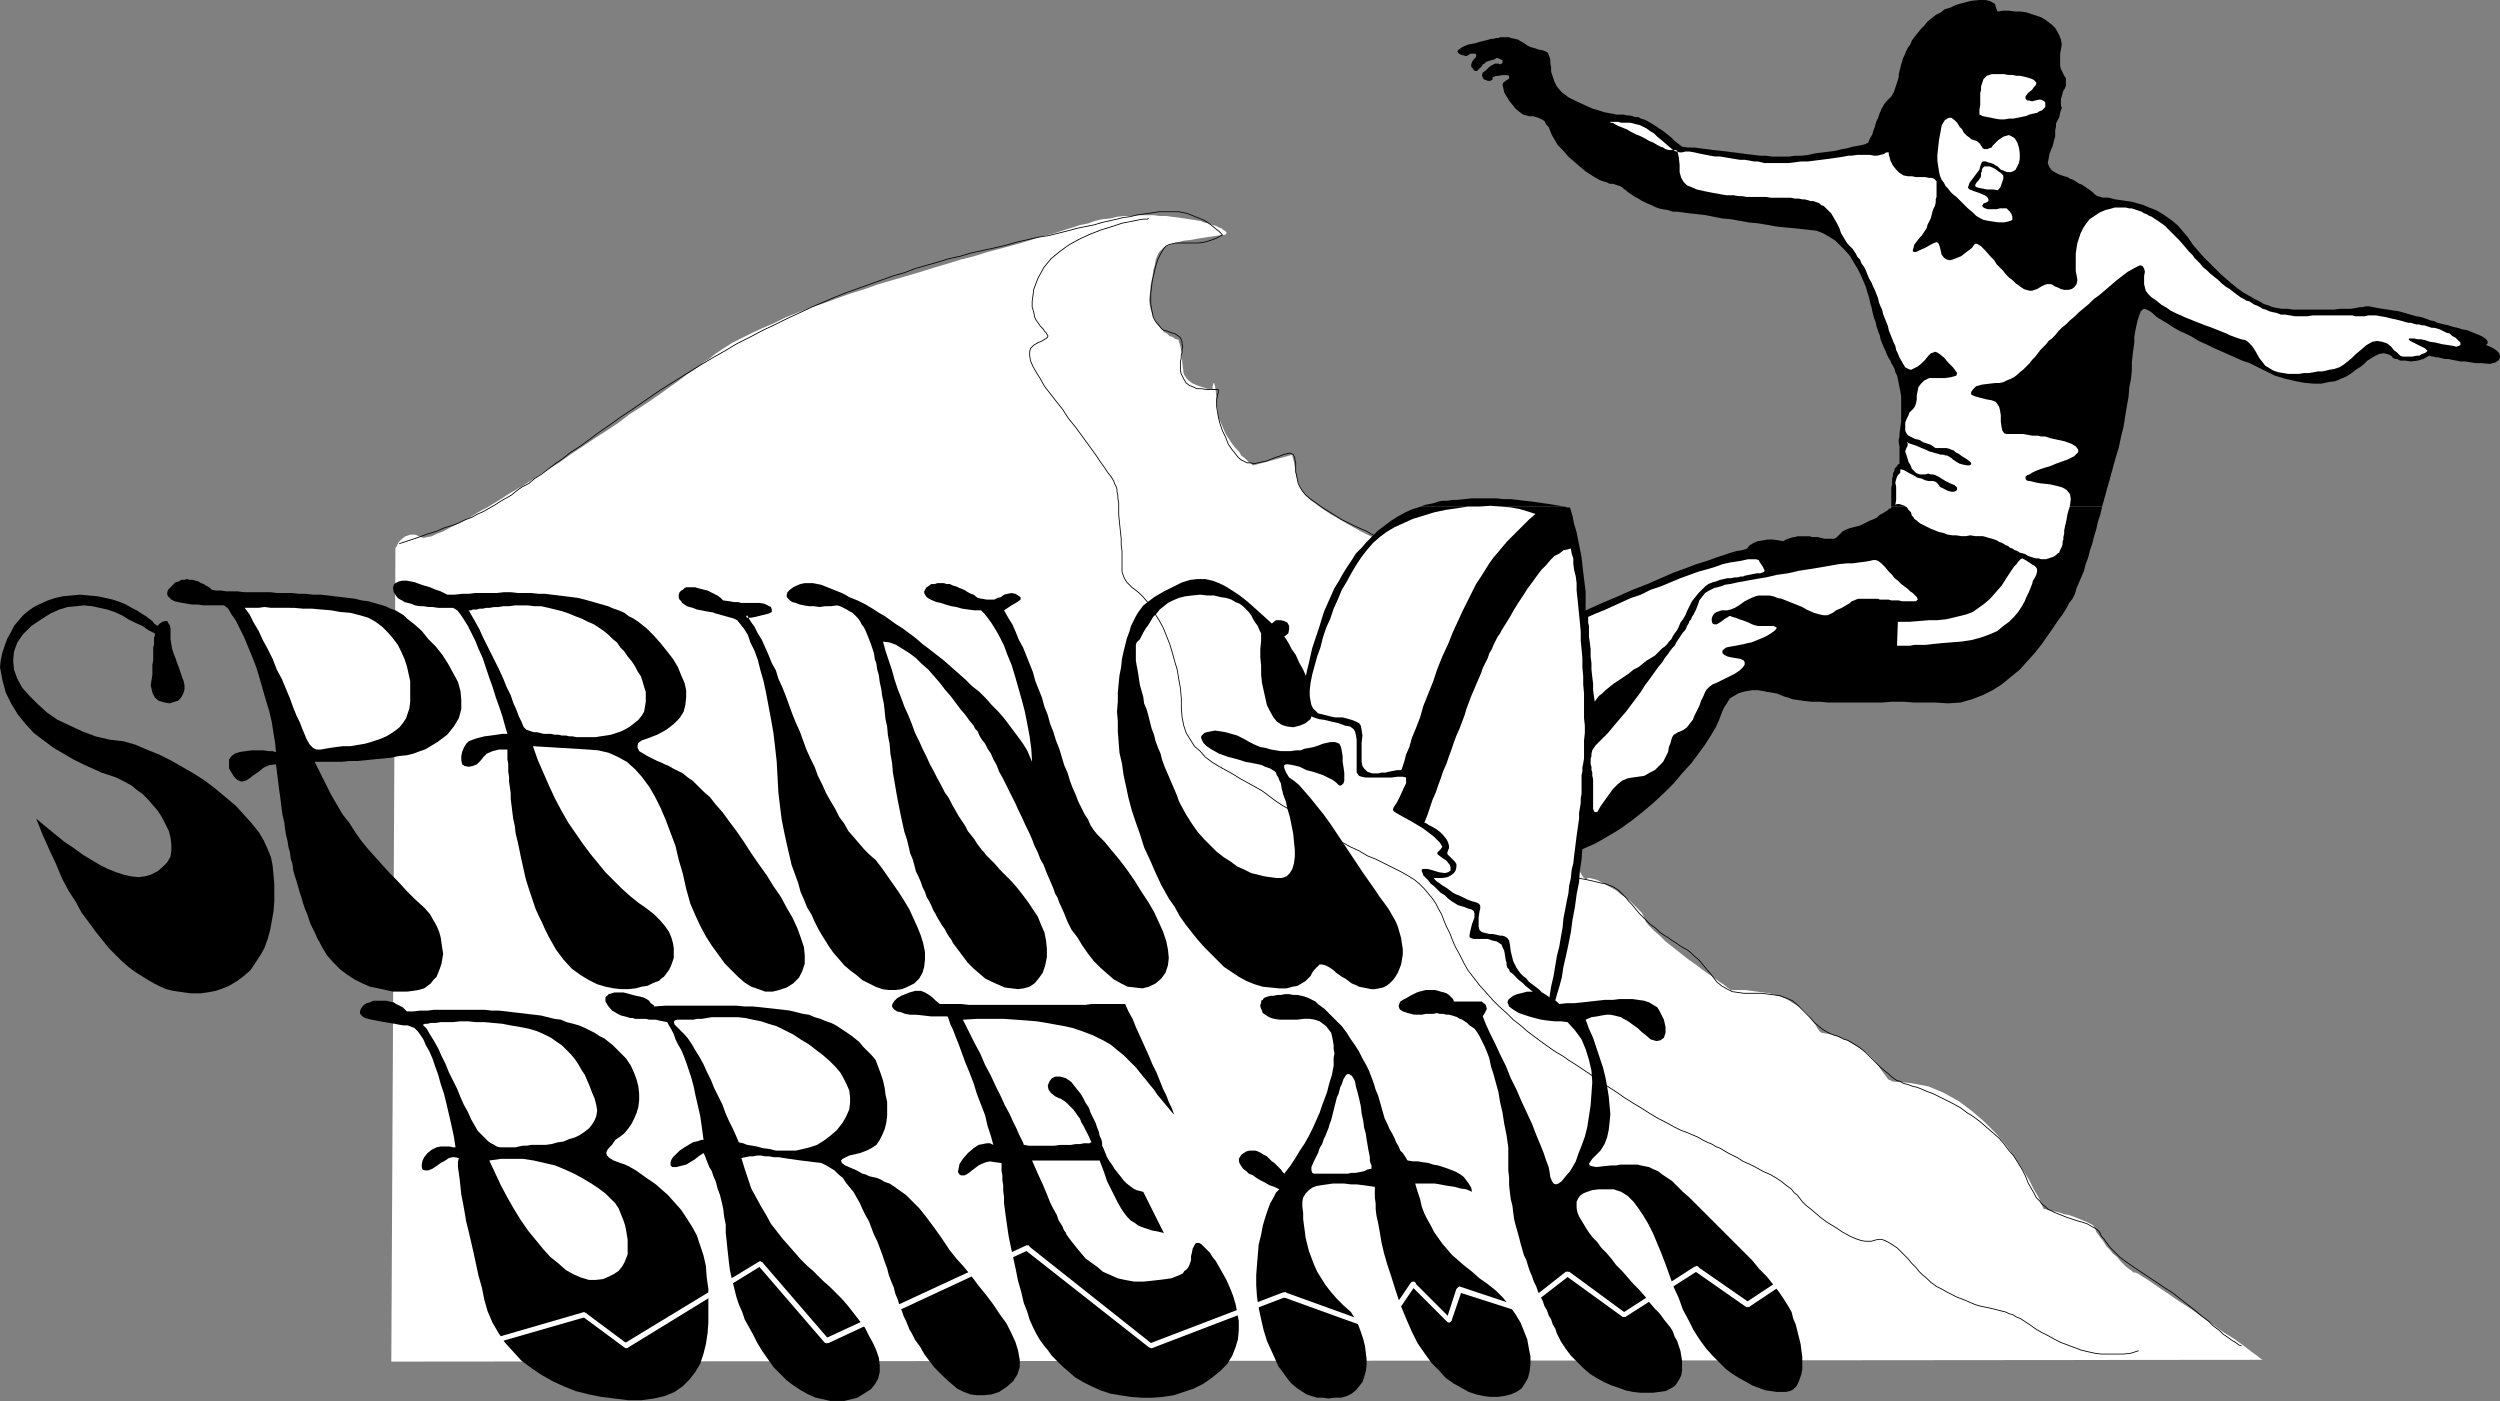 <?xml version="1.0" encoding="UTF-8" standalone="no"?>
<svg
   version="1.0"
   width="129.766mm"
   height="72.721mm"
   id="svg50"
   sodipodi:docname="Spring Break Title 1.wmf"
   xmlns:inkscape="http://www.inkscape.org/namespaces/inkscape"
   xmlns:sodipodi="http://sodipodi.sourceforge.net/DTD/sodipodi-0.dtd"
   xmlns="http://www.w3.org/2000/svg"
   xmlns:svg="http://www.w3.org/2000/svg">
  <rect width="100%" height="100%" fill="#808080" stroke="none"/>
  <sodipodi:namedview
     id="namedview50"
     pagecolor="#ffffff"
     bordercolor="#000000"
     borderopacity="0.25"
     inkscape:showpageshadow="2"
     inkscape:pageopacity="0.0"
     inkscape:pagecheckerboard="0"
     inkscape:deskcolor="#d1d1d1"
     inkscape:document-units="mm" />
  <defs
     id="defs1">
    <pattern
       id="WMFhbasepattern"
       patternUnits="userSpaceOnUse"
       width="6"
       height="6"
       x="0"
       y="0" />
  </defs>
  <path
     style="fill:#ffffff;fill-opacity:1;fill-rule:evenodd;stroke:none"
     d="m 443.915,266.772 -0.323,-0.162 -0.808,-0.646 -1.131,-0.808 -1.454,-1.131 -1.778,-1.293 -2.101,-1.293 -2.262,-1.616 -2.262,-1.616 -2.262,-1.616 -2.262,-1.454 -2.101,-1.454 -1.939,-1.293 -1.616,-1.131 -1.293,-0.808 -0.97,-0.646 -0.485,-0.162 h -0.323 l -0.323,-0.323 -0.485,-0.323 -0.646,-0.485 -0.485,-0.485 -0.646,-0.646 -0.646,-0.808 -0.808,-0.646 -0.646,-0.808 -0.646,-0.646 -0.485,-0.808 -0.485,-0.646 -0.485,-0.646 -0.485,-0.646 -0.162,-0.485 -0.162,-0.323 -0.162,-0.323 -0.323,-0.323 -0.646,-0.323 -0.646,-0.323 -0.808,-0.323 -0.808,-0.323 -0.808,-0.323 -0.97,-0.323 -0.97,-0.162 -0.808,-0.323 -0.808,-0.162 -0.808,-0.162 -0.646,-0.162 -0.485,-0.162 h -0.162 -0.162 l -0.162,-0.323 -0.323,-0.808 -0.485,-1.131 -0.97,-1.616 -0.97,-1.939 -1.293,-2.101 -1.454,-2.262 -1.778,-2.424 -1.939,-2.262 -2.262,-2.262 -2.424,-2.101 -2.586,-1.939 -2.909,-1.616 -3.07,-1.293 -3.394,-0.646 -3.717,-0.323 -0.162,-0.162 -0.485,-0.162 -0.323,-0.323 -0.323,-0.485 -0.485,-0.646 -0.485,-0.646 -0.485,-0.808 -0.646,-0.808 -0.808,-0.808 -0.808,-0.808 -1.131,-0.808 -1.131,-0.646 -1.293,-0.808 -1.454,-0.646 -1.778,-0.646 -1.939,-0.323 -0.323,-0.162 -0.323,-0.323 -0.323,-0.485 -0.323,-0.646 -0.485,-0.646 -0.485,-0.646 -0.485,-0.646 -0.808,-0.808 -0.97,-0.808 -1.131,-0.646 -1.293,-0.808 -1.616,-0.646 -1.778,-0.485 -2.262,-0.323 -2.424,-0.323 h -2.909 l -0.162,-0.162 -0.485,-0.323 -0.808,-0.646 -0.97,-0.646 -1.293,-0.969 -1.454,-0.969 -1.454,-1.131 -1.616,-1.131 -1.454,-1.131 -1.616,-1.293 -1.454,-1.131 -1.131,-1.131 -1.131,-0.97 -0.97,-0.969 -0.646,-0.808 -0.162,-0.485 -0.323,-0.646 -0.323,-0.646 -0.646,-0.646 -0.646,-0.646 -0.808,-0.808 -0.97,-0.808 -0.97,-0.646 -0.97,-0.808 -1.131,-0.646 -0.97,-0.485 -0.808,-0.485 -0.97,-0.485 -0.646,-0.162 -0.646,-0.162 h -0.485 l -0.162,0.323 -0.323,-0.162 -0.323,-0.323 -0.485,-0.808 -0.646,-0.969 -0.97,-1.454 -0.97,-1.616 -0.97,-1.939 -1.293,-2.101 -1.293,-2.262 -1.454,-2.424 -1.454,-2.585 -1.616,-2.908 -1.616,-2.747 -1.616,-3.07 -1.616,-2.908 -1.616,-3.07 -1.778,-2.908 -1.616,-3.07 -1.616,-2.908 -1.454,-2.908 -1.616,-2.908 -1.454,-2.585 -1.293,-2.585 -1.293,-2.424 -1.131,-2.262 -1.131,-1.939 -0.97,-1.777 -0.808,-1.454 -0.646,-1.131 -0.485,-0.808 -0.323,-0.646 v -0.162 l -3.394,-2.101 h -0.162 l -0.485,-0.323 -0.808,-0.323 -0.97,-0.485 -1.293,-0.646 -1.293,-0.646 -1.454,-0.808 -1.454,-0.808 -1.616,-0.97 -1.454,-0.808 -1.454,-0.969 -1.293,-0.969 -1.131,-0.808 -0.97,-0.969 -0.646,-0.808 -0.485,-0.808 -0.485,-1.293 -0.323,-1.293 -0.162,-1.131 -0.162,-0.969 -0.162,-0.646 -0.162,-0.646 v -0.323 0 l -7.757,2.101 -0.162,-0.162 -0.162,-0.162 -0.323,-0.162 -0.485,-0.485 -0.485,-0.485 -0.646,-0.485 -0.485,-0.808 -0.646,-0.646 -0.646,-0.808 -0.646,-0.969 -0.646,-0.969 -0.485,-1.131 -0.485,-1.131 -0.485,-1.131 -0.162,-1.293 -0.162,-1.293 -0.162,-2.262 -0.162,-1.131 -0.162,-0.646 h -0.162 v 0.162 l -0.162,0.485 v 0.485 0.162 l -0.323,-0.162 h -0.646 l -0.97,-0.323 -0.97,-0.323 -1.131,-0.485 -0.97,-0.808 -0.646,-0.969 -0.162,-1.293 -0.162,-1.293 v -1.131 l -0.162,-0.969 -0.162,-0.646 -0.162,-0.646 -0.162,-0.323 v -0.323 l -0.162,-0.162 v 0 h -0.162 l -0.485,-0.162 -0.323,-0.323 -0.646,-0.162 -0.485,-0.485 -0.646,-0.323 -0.485,-0.646 -0.646,-0.646 -0.485,-0.808 -0.485,-0.808 -0.323,-0.969 -0.323,-1.131 -0.162,-1.293 0.162,-1.454 0.162,-1.616 0.323,-1.454 0.162,-1.293 0.323,-1.131 0.162,-0.969 0.323,-0.808 0.323,-0.646 0.485,-0.485 0.485,-0.485 0.808,-0.323 0.808,-0.323 0.97,-0.323 1.293,-0.323 1.454,-0.162 1.778,-0.323 2.101,-0.323 2.262,-0.323 h 0.485 l 0.162,-0.162 0.162,-0.162 v -0.162 l -0.162,-0.162 -0.162,-0.162 -0.323,-0.162 -0.323,-0.323 -0.485,-0.162 -0.646,-0.323 -0.646,-0.162 -0.808,-0.323 -0.808,-0.162 -0.808,-0.323 -0.97,-0.162 -1.131,-0.162 -0.97,-0.162 -1.131,-0.162 -1.293,-0.162 -1.131,-0.162 h -1.293 l -1.293,-0.162 h -1.454 -1.293 l -1.454,0.162 h -1.454 l -1.454,0.162 -1.293,0.323 -1.616,0.162 -1.454,0.323 -1.293,0.485 -1.616,0.323 -1.454,0.485 -1.616,0.485 -1.939,0.646 -1.939,0.485 -2.101,0.646 -2.101,0.646 -2.262,0.646 -2.424,0.646 -2.424,0.646 -2.586,0.808 -2.586,0.646 -2.586,0.808 -2.747,0.808 -2.586,0.808 -2.747,0.808 -2.747,0.808 -2.747,0.808 -2.747,0.969 -2.586,0.808 -2.747,0.969 -2.586,0.969 -2.586,0.808 -2.424,0.969 -2.424,0.969 -2.262,1.131 -2.262,0.969 -2.101,0.969 -1.939,0.969 -1.939,0.969 -1.778,1.131 -1.454,0.969 -1.454,1.131 -0.808,0.485 -0.97,0.808 -1.131,0.808 -1.454,0.969 -1.454,1.131 -1.616,1.131 -1.778,1.293 -2.101,1.454 -1.939,1.293 -2.262,1.454 -2.101,1.616 -2.424,1.616 -2.262,1.454 -2.424,1.616 -2.424,1.616 -2.262,1.616 -2.424,1.454 -2.424,1.616 -2.262,1.454 -2.262,1.293 -2.262,1.454 -2.101,1.293 -2.101,1.131 -1.778,1.131 -1.939,0.97 -1.616,0.808 -1.454,0.808 -1.293,0.485 -0.97,0.485 -0.97,0.162 -0.646,0.162 -0.485,-0.162 -1.131,-0.485 h -0.97 l -0.97,0.323 -0.646,0.485 -0.646,0.646 -0.323,0.646 -0.162,0.323 -0.162,0.162 -0.808,159.643 z"
     id="path1" />
  <path
     style="fill:#000000;fill-opacity:1;fill-rule:evenodd;stroke:none"
     d="m 30.866,122.803 0.485,-0.485 0.485,-0.323 0.485,-0.162 h 0.485 l 0.162,0.323 0.323,0.485 0.162,0.646 v 0.97 1.131 l 0.162,0.97 0.162,0.969 0.323,0.969 0.323,0.808 0.323,0.97 0.323,0.808 0.323,0.969 0.323,0.97 0.323,0.808 0.162,0.808 v 0.808 l -0.162,0.646 -0.323,0.646 -0.323,0.485 -0.485,0.485 -0.646,0.162 -0.97,0.323 -0.97,-0.162 -1.131,-0.323 -0.808,-0.646 -0.485,-0.969 -0.323,-1.454 0.323,-2.101 v -0.646 -0.646 -0.646 l 0.162,-0.808 v -0.646 -0.646 -0.646 -0.646 l 0.162,-0.485 v -0.646 -0.485 -0.323 l 0.162,-0.323 v -0.323 0 -0.162 l -1.293,-0.646 -1.131,-0.808 -1.454,-0.646 -1.293,-0.646 -1.293,-0.808 -1.454,-0.646 -1.454,-0.485 -1.454,-0.323 -1.454,-0.323 -1.616,-0.162 -1.616,0.162 -1.616,0.162 -1.616,0.485 -1.778,0.808 -1.778,1.131 -1.939,1.293 -1.616,1.616 -1.131,1.616 -0.646,1.777 -0.162,1.777 0.162,1.777 0.646,1.777 0.97,1.777 1.454,1.616 1.616,1.616 1.778,1.616 2.101,1.454 2.424,1.131 2.424,1.131 2.586,0.969 2.747,0.646 2.747,0.323 2.262,0.646 2.262,0.969 2.424,0.969 2.262,1.131 2.262,1.293 2.262,1.293 2.262,1.454 2.101,1.616 1.939,1.616 1.939,1.616 1.616,1.777 1.454,1.616 1.454,1.777 0.97,1.616 0.808,1.777 0.646,1.616 0.323,1.616 0.162,1.777 0.162,1.777 v 1.777 1.777 l -0.162,1.939 -0.323,1.777 -0.323,1.777 -0.485,1.777 -0.646,1.777 -0.808,1.454 -0.97,1.454 -0.97,1.454 -1.293,1.131 -1.293,0.969 -1.616,0.97 -0.808,0.323 -0.808,0.323 -0.97,0.323 -0.808,0.162 -0.97,0.162 -1.131,0.162 h -1.131 -0.97 l -1.131,-0.162 -1.131,-0.162 -1.131,-0.162 -1.293,-0.323 -1.131,-0.485 -1.293,-0.646 -1.131,-0.646 -1.293,-0.808 -1.293,-0.808 -1.293,-0.969 -1.293,-1.131 -1.293,-1.293 -1.293,-1.293 -1.293,-1.616 -1.293,-1.616 -1.293,-1.777 -1.454,-1.939 -1.131,-2.101 -1.454,-2.262 -1.293,-2.424 -1.131,-2.747 -1.293,-2.747 -1.293,-2.908 -1.293,-3.232 1.939,1.616 1.778,1.454 1.778,1.454 1.939,1.293 1.778,1.293 1.616,0.97 1.616,0.969 1.616,0.808 1.616,0.646 1.454,0.485 1.454,0.323 1.454,0.162 1.293,-0.162 1.131,-0.323 1.293,-0.646 0.97,-0.808 0.97,-0.97 0.646,-1.131 0.162,-1.131 v -1.293 l -0.162,-1.293 -0.323,-1.293 -0.646,-1.293 -0.646,-1.293 -0.808,-1.293 -0.97,-1.131 -0.97,-1.131 -1.131,-1.131 -1.131,-0.808 -0.97,-0.808 -1.131,-0.646 -0.97,-0.485 -0.97,-0.485 -1.454,-0.485 -1.454,-0.485 -1.778,-0.808 -1.778,-0.808 -1.939,-0.969 -1.939,-1.131 -1.939,-1.131 -1.939,-1.454 -1.939,-1.454 -1.616,-1.777 L 3.555,140.253 2.262,138.153 1.131,135.891 0.485,133.467 0,130.882 l 0.162,-1.454 0.323,-1.454 0.485,-1.454 0.485,-1.293 0.646,-1.131 0.646,-1.293 0.808,-0.969 0.97,-1.131 0.97,-0.808 1.131,-0.808 1.293,-0.646 1.454,-0.646 1.454,-0.485 1.454,-0.323 1.616,-0.162 1.778,-0.162 1.778,0.162 1.778,0.162 1.454,0.323 1.454,0.323 1.454,0.485 1.131,0.485 1.131,0.646 0.97,0.485 0.97,0.646 0.808,0.485 0.646,0.485 0.646,0.485 0.323,0.485 0.485,0.323 z"
     id="path2" />
  <path
     style="fill:#000000;fill-opacity:1;fill-rule:evenodd;stroke:none"
     d="m 141.4,120.217 h -1.131 l -0.97,-0.162 -0.97,-0.162 -0.808,-0.162 -0.808,-0.162 -0.808,-0.323 -0.646,-0.162 -0.485,-0.162 -0.485,-0.323 -0.485,-0.323 -0.162,-0.323 -0.323,-0.323 -0.162,-0.323 v -0.323 -0.323 l 0.162,-0.485 0.323,-0.323 0.323,-0.162 0.323,-0.323 0.323,-0.162 h 0.646 0.485 0.646 l 0.485,0.162 0.646,0.162 0.646,0.162 0.646,0.162 0.646,0.323 0.646,0.323 0.646,0.323 0.646,0.485 0.485,0.485 1.293,0.162 0.808,0.162 h 0.808 l 0.646,0.162 h 0.485 0.646 0.646 0.808 0.97 l 0.97,0.162 0.646,0.323 0.646,0.323 0.162,0.485 v 0.485 l -0.646,0.323 -1.293,0.323 -1.293,0.323 -0.808,0.162 h -0.646 -0.162 l -0.162,-0.162 v -0.162 0 l 0.162,-0.162 0.646,1.131 0.808,1.131 0.646,1.293 0.808,1.293 0.646,1.454 0.646,1.454 0.646,1.616 0.808,1.454 0.485,1.616 0.808,1.777 0.646,1.616 0.646,1.777 0.646,1.777 0.646,1.616 0.808,1.777 0.646,1.777 0.646,1.777 0.808,1.777 0.808,1.616 0.646,1.777 0.808,1.616 0.808,1.777 0.808,1.454 0.97,1.616 0.808,1.616 0.97,1.293 0.808,1.454 1.131,1.293 0.97,1.131 0.97,1.131 1.131,1.131 1.131,0.97 1.131,1.454 1.131,1.616 1.131,1.616 1.131,1.616 1.131,1.777 0.97,1.616 0.808,1.777 0.808,1.777 0.646,1.616 0.485,1.616 0.323,1.616 v 1.454 l -0.162,1.454 -0.323,1.131 -0.646,1.131 -0.97,0.969 -1.293,0.646 -1.131,0.485 -1.293,0.162 h -1.293 l -1.293,-0.162 -1.293,-0.485 -1.293,-0.646 -1.293,-0.646 -1.131,-0.969 -1.293,-0.97 -1.131,-0.969 -0.97,-1.131 -1.131,-1.293 -0.808,-1.131 -0.808,-1.293 -0.808,-1.293 -0.646,-1.131 -0.646,-1.293 -0.646,-1.454 -0.808,-1.293 -0.646,-1.616 -0.646,-1.454 -0.485,-1.777 -0.646,-1.777 -0.646,-1.777 -0.485,-2.101 -0.485,-2.101 -0.485,-2.262 -0.485,-2.424 -0.323,-2.585 -0.323,-2.747 -0.162,-2.908 -0.162,-3.07 -0.323,-2.908 -0.323,-2.747 -0.485,-2.747 -0.485,-2.585 -0.485,-2.585 -0.485,-2.262 -0.646,-2.262 -0.485,-1.939 -0.646,-1.777 -0.808,-1.616 -0.485,-1.454 -0.808,-1.293 -0.646,-0.808 -0.646,-0.808 -0.646,-0.323 -4.04,-1.131 z"
     id="path3" />
  <path
     style="fill:#000000;fill-opacity:1;fill-rule:evenodd;stroke:none"
     d="m 164.185,118.763 -1.131,0.162 h -1.131 l -1.131,0.162 -1.131,-0.162 h -0.97 l -0.97,-0.162 -0.808,-0.162 -0.808,-0.323 -0.646,-0.162 -0.485,-0.323 -0.485,-0.485 -0.162,-0.323 v -0.323 l 0.162,-0.485 0.485,-0.485 0.646,-0.485 0.646,-0.323 0.808,-0.323 0.808,-0.162 h 0.808 0.808 l 0.808,0.162 0.808,0.162 0.808,0.323 0.808,0.323 0.808,0.323 0.808,0.323 0.808,0.323 0.646,0.323 0.808,0.485 0.808,0.323 0.808,0.323 0.323,0.162 0.646,0.323 0.646,0.323 0.808,0.485 0.808,0.485 0.97,0.646 1.131,0.646 1.131,0.808 1.131,0.808 1.293,0.808 1.293,0.97 1.293,0.969 1.293,1.131 1.293,0.969 1.454,1.131 1.454,1.131 1.454,1.293 1.293,1.131 1.454,1.293 1.293,1.293 1.454,1.131 1.293,1.293 1.131,1.293 1.293,1.293 1.131,1.293 0.97,1.293 0.97,1.293 0.97,1.293 0.808,1.131 0.808,1.293 0.485,1.131 0.485,1.131 -0.162,-2.585 -0.323,-2.424 -0.485,-2.585 -0.485,-2.424 -0.646,-2.424 -0.646,-2.262 -0.646,-2.262 -0.646,-2.101 -0.808,-1.939 -0.646,-1.777 -0.808,-1.616 -0.808,-1.454 -0.808,-1.293 -0.808,-1.131 -0.646,-0.808 -0.646,-0.646 h -1.293 l -1.293,-0.162 -1.131,-0.162 -1.131,-0.323 -0.97,-0.162 -1.131,-0.323 -0.97,-0.323 -0.808,-0.162 -0.808,-0.323 -0.646,-0.323 -0.485,-0.323 -0.323,-0.485 -0.162,-0.323 v -0.323 l 0.162,-0.323 0.323,-0.485 0.485,-0.323 0.485,-0.323 h 0.646 l 0.485,-0.162 h 0.646 0.646 l 0.485,0.162 h 0.646 l 0.646,0.323 0.646,0.162 0.646,0.323 0.485,0.162 0.646,0.323 0.485,0.323 0.646,0.323 0.485,0.162 0.808,0.646 0.808,0.162 0.97,0.162 h 0.808 0.646 l 0.646,-0.323 0.646,-0.162 0.646,-0.485 0.646,-0.162 0.808,-0.162 0.808,0.162 0.485,0.323 0.485,0.323 v 0.485 l -0.646,0.485 -1.131,0.646 -1.454,0.969 0.808,1.454 0.808,1.293 0.646,1.454 0.646,1.616 0.808,1.454 0.646,1.616 0.646,1.616 0.646,1.616 0.485,1.777 0.646,1.616 0.646,1.616 0.485,1.777 0.646,1.616 0.485,1.777 0.646,1.616 0.485,1.616 0.646,1.616 0.485,1.616 0.485,1.616 0.646,1.454 0.485,1.616 0.485,1.293 0.646,1.454 0.485,1.293 0.646,1.293 0.646,1.293 0.646,0.969 0.485,1.131 0.646,0.969 0.646,0.808 0.808,0.808 0.646,0.646 1.454,1.777 1.616,1.939 1.454,1.939 1.454,2.101 1.293,2.101 1.293,1.939 1.131,1.939 0.97,2.101 0.808,1.777 0.646,1.939 0.323,1.616 0.162,1.616 -0.162,1.454 -0.485,1.454 -0.808,1.131 -1.131,0.969 -1.293,0.646 -1.293,0.323 -1.454,-0.162 -1.454,-0.162 -1.293,-0.646 -1.454,-0.808 -1.293,-1.131 -1.293,-1.131 -1.293,-1.293 -1.131,-1.454 -1.131,-1.616 -0.97,-1.616 -1.131,-1.454 -0.808,-1.616 -0.646,-1.616 -0.646,-1.454 -0.323,-0.646 -0.323,-0.97 -0.485,-0.808 -0.323,-0.969 -0.485,-1.131 -0.485,-1.131 -0.485,-1.131 -0.485,-1.293 -0.646,-1.131 -0.485,-1.293 -0.646,-1.293 -0.485,-1.293 -0.646,-1.454 -0.646,-1.293 -0.646,-1.454 -0.646,-1.293 -0.646,-1.454 -0.646,-1.293 -0.646,-1.293 -0.646,-1.293 -0.646,-1.293 -0.646,-1.131 -0.485,-1.293 -0.646,-1.131 -0.485,-1.131 -0.646,-0.969 -0.485,-0.97 -0.646,-0.808 -0.485,-0.808 -0.323,-0.808 -0.485,-0.485 -0.323,-0.646 -0.808,-0.969 -0.808,-1.131 -0.97,-1.131 -0.97,-1.293 -0.97,-1.293 -1.131,-1.293 -0.97,-1.293 -1.131,-1.293 -1.131,-1.293 -1.293,-1.131 -1.131,-1.131 -1.293,-0.969 -1.293,-0.808 -1.293,-0.808 -1.293,-0.485 -1.293,-0.162 0.485,1.777 0.646,1.939 0.646,1.939 0.485,1.777 0.646,1.939 0.646,1.616 0.646,1.777 0.808,1.777 0.646,1.616 0.646,1.777 0.808,1.616 0.646,1.454 0.808,1.616 0.646,1.454 0.808,1.454 0.646,1.293 0.808,1.454 0.646,1.293 0.808,1.131 0.646,1.293 0.646,1.131 0.646,1.131 0.646,0.969 0.646,0.969 0.485,0.97 0.646,0.808 0.646,0.808 0.485,0.808 0.485,0.646 0.485,0.646 0.485,0.485 0.323,0.485 0.808,0.808 0.97,0.97 0.97,1.131 1.131,1.131 1.131,1.131 1.131,1.293 1.131,1.454 0.97,1.293 0.97,1.454 0.97,1.454 0.646,1.616 0.646,1.454 0.323,1.616 0.162,1.616 v 1.616 l -0.323,1.616 -0.485,1.454 -0.808,1.131 -0.808,0.969 -0.97,0.646 -1.131,0.323 -1.131,0.162 -1.293,-0.162 -1.293,-0.162 -1.131,-0.485 -1.454,-0.646 -1.293,-0.646 -1.131,-0.97 -1.131,-0.969 -1.131,-1.131 -0.97,-1.293 -0.97,-1.293 -0.485,-0.646 -0.485,-0.646 -0.323,-0.646 -0.485,-0.646 -0.485,-0.808 -0.323,-0.646 -0.485,-0.646 -0.485,-0.808 -0.485,-0.808 -0.323,-0.646 -0.485,-0.808 -0.323,-0.808 -0.485,-0.97 -0.485,-0.808 -0.323,-0.969 -0.485,-0.97 -0.323,-0.969 -0.485,-1.131 -0.485,-0.969 -0.323,-1.293 -0.323,-1.131 -0.485,-1.131 -0.323,-1.454 -0.323,-1.293 -0.485,-1.454 -0.323,-1.454 -0.323,-1.454 -0.323,-1.616 -0.323,-1.616 -0.323,-1.777 -0.323,-1.939 -0.323,-1.777 -0.162,-1.939 -0.323,-1.777 -0.162,-1.939 -0.323,-1.616 -0.162,-1.777 -0.323,-1.454 -0.162,-1.616 -0.162,-1.454 -0.323,-1.454 -0.162,-1.293 -0.323,-1.454 -0.162,-1.293 -0.323,-1.131 -0.162,-1.131 -0.323,-0.969 -0.162,-1.131 -0.323,-0.969 -0.323,-0.97 -0.323,-0.808 -0.323,-0.808 -0.323,-0.808 -0.323,-0.646 -0.485,-0.646 -0.323,-0.646 -0.485,-0.646 -0.485,-0.485 -0.485,-0.485 -0.646,-0.323 -0.485,-0.323 -0.646,-0.323 -0.646,-0.323 z"
     id="path4" />
  <path
     style="fill:#000000;fill-opacity:1;fill-rule:evenodd;stroke:none"
     d="m 247.409,124.257 v 1.454 l -0.162,1.616 v 1.616 l 0.162,1.616 v 1.777 l 0.162,1.616 0.323,1.454 0.323,1.454 0.323,1.454 0.646,1.293 0.646,1.131 0.646,0.808 0.97,0.646 0.97,0.323 1.293,0.162 1.293,-0.323 1.131,-0.485 0.97,-0.808 0.323,-0.969 0.323,-1.293 -0.162,-1.293 -0.323,-1.616 -0.323,-1.454 -0.646,-1.616 -0.646,-1.454 -0.808,-1.454 -0.646,-1.454 -0.808,-1.131 -0.485,-0.969 -0.485,-0.808 -0.323,-0.485 -0.162,-0.162 0.808,-0.646 0.162,-0.808 v -0.646 l -0.323,-0.646 -0.646,-0.323 -0.646,-0.162 h -0.97 l -0.808,0.646 -1.778,-1.616 -1.616,-1.454 -1.454,-1.293 -1.454,-1.131 -1.454,-0.969 -1.293,-0.808 -1.293,-0.646 -1.293,-0.485 -1.454,-0.323 h -1.454 l -1.454,0.162 -1.616,0.485 -1.616,0.808 -1.939,0.97 -1.939,1.131 -2.101,1.616 -0.485,0.646 -0.485,0.646 -0.485,0.808 -0.485,0.969 -0.485,0.969 -0.323,1.131 -0.485,1.293 -0.323,1.293 -0.323,1.293 -0.323,1.454 -0.162,1.616 -0.323,1.616 -0.162,1.616 -0.162,1.777 v 1.777 l -0.162,1.939 0.162,1.939 v 1.939 l 0.162,2.101 0.162,2.101 0.485,2.101 0.323,2.262 0.485,2.262 0.485,2.262 0.646,2.424 0.808,2.424 0.808,2.262 0.808,2.585 1.131,2.424 1.131,2.585 1.131,2.424 1.454,2.585 1.131,1.616 0.97,1.777 1.131,1.616 1.131,1.454 1.293,1.616 1.293,1.454 1.293,1.293 1.293,1.293 1.293,1.293 1.454,0.969 1.454,0.969 1.454,0.808 1.616,0.646 1.616,0.485 1.616,0.162 1.616,0.162 h 1.454 l 1.131,-0.323 0.97,-0.162 0.808,-0.485 0.808,-0.485 0.485,-0.485 0.485,-0.485 0.323,-0.646 0.323,-0.485 0.485,-0.485 0.323,-0.323 0.323,-0.323 h 0.485 l 0.646,0.162 0.646,0.323 0.97,0.646 0.485,0.485 0.485,0.323 0.646,0.485 0.646,0.323 0.646,0.485 0.646,0.485 0.808,0.323 0.646,0.323 0.808,0.162 0.808,0.162 0.808,0.162 h 0.646 l 0.808,-0.162 0.808,-0.162 0.646,-0.323 0.646,-0.485 0.646,-0.646 0.485,-0.646 0.485,-0.808 0.323,-0.808 0.323,-0.808 0.162,-0.97 0.162,-0.969 v -1.131 l -0.162,-0.969 -0.162,-1.131 -0.323,-1.131 -0.323,-1.131 -0.485,-1.131 -0.646,-1.131 -0.646,-1.131 -0.808,-1.131 -0.97,-1.293 -0.97,-1.454 -1.131,-1.616 -1.131,-1.616 -1.293,-1.939 -1.293,-1.939 -1.293,-1.939 -1.293,-1.939 -1.293,-1.939 -1.293,-1.777 -1.293,-1.616 -1.293,-1.616 -1.131,-1.293 -1.131,-1.293 -0.97,-0.808 -0.97,-0.646 -0.485,-0.808 -0.323,-0.646 -0.162,-0.485 v -0.485 l 0.323,-0.162 h 0.485 l 0.97,0.162 1.293,0.323 1.293,0.646 1.293,0.323 0.97,0.323 0.97,0.323 0.646,0.323 0.646,0.323 0.646,0.323 0.646,0.485 0.485,0.485 0.323,0.162 0.323,-0.162 0.323,-0.323 0.162,-0.485 v -0.646 -0.97 l -0.162,-1.131 -0.162,-0.97 v -1.131 l -0.162,-0.97 -0.162,-0.808 -0.323,-0.646 -0.808,-0.323 h -0.97 l -1.454,0.323 -0.808,0.323 -0.97,0.323 -0.808,0.162 -0.97,0.162 -0.808,0.323 h -0.97 l -0.97,0.162 h -0.97 -0.97 l -0.97,-0.162 -0.97,-0.162 -1.131,-0.323 -0.97,-0.162 -1.131,-0.485 -0.97,-0.485 -1.131,-0.646 -1.293,-0.646 -1.131,-0.323 -1.131,-0.323 -0.97,-0.162 -1.131,-0.162 -0.808,0.162 -0.808,0.162 -0.485,0.162 -0.485,0.485 -0.162,0.323 0.162,0.485 0.323,0.646 0.646,0.646 0.97,0.646 1.454,0.808 1.778,0.646 1.293,0.323 1.131,0.323 0.97,0.323 0.97,0.162 0.808,0.162 0.808,0.162 0.646,0.162 0.646,0.323 0.485,0.162 0.485,0.162 0.485,0.323 0.323,0.162 0.323,0.323 0.162,0.485 0.323,0.485 0.162,0.485 0.323,0.646 0.162,0.97 0.323,1.293 0.485,1.293 0.323,1.454 0.485,1.616 0.323,1.616 0.323,1.616 0.162,1.616 0.162,1.616 v 1.293 l -0.162,1.293 -0.323,1.131 -0.485,0.808 -0.646,0.646 -0.97,0.323 h -1.131 l -1.131,-0.162 -1.131,-0.162 -1.293,-0.323 -1.293,-0.323 -1.293,-0.646 -1.454,-0.646 -1.293,-0.97 -1.293,-0.808 -1.454,-1.131 -1.131,-1.131 -1.293,-1.293 -1.293,-1.454 -1.131,-1.616 -1.131,-1.777 -0.97,-1.777 -0.485,-0.97 -0.323,-0.969 -0.485,-1.131 -0.485,-1.131 -0.485,-1.131 -0.485,-1.131 -0.485,-1.131 -0.485,-1.293 -0.323,-1.293 -0.485,-1.131 -0.485,-1.293 -0.323,-1.293 -0.485,-1.293 -0.323,-1.293 -0.323,-1.293 -0.323,-1.131 -0.485,-1.131 -0.162,-1.293 -0.323,-1.131 -0.323,-1.131 -0.162,-0.969 -0.162,-1.131 -0.162,-0.969 -0.162,-0.808 -0.162,-0.97 v -0.808 -0.646 -0.646 -0.485 -0.485 l 0.162,-0.485 0.162,-0.162 0.485,-0.485 0.323,-0.646 0.323,-0.646 0.485,-0.808 0.485,-0.646 0.485,-0.808 0.485,-0.808 0.646,-0.646 0.646,-0.808 0.808,-0.646 0.808,-0.646 0.97,-0.485 1.131,-0.485 1.293,-0.323 1.293,-0.162 1.616,-0.162 1.454,0.162 h 1.293 l 1.293,0.323 1.131,0.162 0.97,0.323 0.808,0.485 0.808,0.323 0.646,0.485 0.646,0.646 0.485,0.485 0.485,0.646 0.323,0.646 0.485,0.808 0.485,0.646 0.323,0.808 z"
     id="path5" />
  <path
     style="fill:#000000;fill-opacity:1;fill-rule:evenodd;stroke:none"
     d="m 185.84,199.393 h -1.616 -1.616 l -1.454,-0.162 -1.454,-0.162 h -1.131 l -0.97,-0.162 -0.808,-0.323 -0.808,-0.162 -0.485,-0.323 -0.323,-0.323 -0.162,-0.323 v -0.323 l 0.162,-0.323 0.323,-0.485 0.485,-0.485 0.808,-0.485 1.616,-0.646 1.131,-0.323 h 1.131 l 0.808,0.323 0.808,0.485 0.646,0.485 0.646,0.646 0.808,0.646 h 1.293 1.454 1.454 l 1.454,0.162 h 1.454 1.454 1.454 1.616 1.454 1.616 1.454 1.454 1.616 1.454 1.293 1.454 1.293 1.454 1.131 1.293 l 1.131,-0.162 h 0.97 0.97 0.97 0.808 0.646 0.646 0.646 0.323 0.323 0.162 0.162 l 0.646,1.454 0.808,1.454 0.646,1.616 0.808,1.777 0.808,1.777 0.808,1.777 0.808,1.939 0.808,1.616 0.646,1.616 0.646,1.616 0.646,1.293 0.485,1.293 0.485,0.97 0.323,0.808 0.162,0.485 v 0.162 l -0.808,-0.97 -0.808,-0.969 -0.808,-0.97 -0.808,-0.969 -0.646,-0.969 -0.808,-0.97 -0.646,-0.808 -0.808,-0.969 -0.646,-0.808 -0.646,-0.808 -0.808,-0.808 -0.808,-0.808 -0.808,-0.808 -0.808,-0.646 -0.97,-0.808 -0.808,-0.646 -1.131,-0.646 -0.97,-0.485 -1.293,-0.646 -1.293,-0.485 -1.293,-0.485 -1.454,-0.485 -1.454,-0.323 -1.778,-0.323 -1.778,-0.323 -1.939,-0.323 -1.939,-0.162 -2.262,-0.162 -2.262,-0.162 h -2.586 -2.747 l -2.747,0.162 1.131,2.262 1.131,2.262 1.131,2.101 0.97,2.262 1.131,2.101 0.97,2.101 0.97,1.939 0.808,1.777 0.97,1.777 0.646,1.454 0.646,1.293 0.485,1.131 0.485,0.97 0.323,0.646 0.162,0.485 h 0.162 l 0.808,0.162 h 0.808 1.131 0.97 1.131 0.97 l 1.131,-0.162 h 1.131 0.97 l 0.97,-0.162 h 0.808 l 0.808,-0.162 h 0.646 0.485 l 0.162,-0.162 h 0.162 l -0.485,-1.131 -0.485,-0.97 -0.485,-0.969 -0.485,-0.808 -0.323,-0.808 -0.485,-0.646 -0.323,-0.485 -0.485,-0.646 -0.323,-0.323 -0.485,-0.485 -0.323,-0.323 -0.323,-0.323 -0.485,-0.323 -0.485,-0.323 -0.485,-0.162 -0.646,-0.323 -0.808,-0.646 -0.485,-0.646 -0.162,-0.808 0.323,-0.808 0.485,-0.646 0.646,-0.323 h 0.97 l 1.131,0.323 0.485,0.323 0.646,0.485 0.485,0.646 0.646,0.808 0.646,0.808 0.485,0.808 0.485,0.969 0.646,0.97 0.323,0.969 0.485,0.97 0.485,0.969 0.323,0.969 0.323,0.808 0.162,0.808 0.323,0.646 0.162,0.646 v 0.646 l 0.323,0.646 0.323,0.808 0.323,0.808 0.485,0.808 0.485,0.646 0.485,0.808 0.646,0.808 0.646,0.808 0.485,0.646 0.646,0.646 0.646,0.485 0.646,0.485 0.646,0.323 0.646,0.162 0.646,0.162 4.04,8.079 -1.293,-0.323 -0.97,-0.162 -0.97,-0.323 -0.97,-0.323 -0.808,-0.323 -0.646,-0.485 -0.808,-0.485 -0.646,-0.646 -0.646,-0.808 -0.646,-0.969 -0.646,-1.131 -0.646,-1.293 -0.646,-1.293 -0.808,-1.616 -0.646,-1.939 -0.808,-2.101 h -13.251 l 1.131,2.585 0.97,2.101 0.808,1.939 0.646,1.616 0.646,1.293 0.646,1.131 0.323,0.969 0.485,0.808 0.323,0.485 0.162,0.485 0.162,0.323 0.162,0.162 v 0.162 h 0.162 v 0.162 0 0 l 0.162,0.323 0.323,0.485 0.485,0.646 0.646,0.808 0.646,0.808 0.808,0.969 0.808,0.97 1.131,0.808 1.131,0.808 1.131,0.969 1.454,0.646 1.454,0.646 1.454,0.323 1.778,0.323 h 1.778 l 1.616,-0.162 1.454,-0.162 1.293,-0.162 1.131,-0.162 0.808,-0.323 0.808,-0.323 0.646,-0.323 0.323,-0.485 0.485,-0.323 0.323,-0.485 0.162,-0.323 0.162,-0.485 0.162,-0.485 v -0.485 -0.323 l 0.162,-0.646 0.162,-0.808 0.323,-0.646 0.162,-0.323 0.323,-0.162 h 0.485 l 0.485,0.323 0.646,0.646 0.97,0.969 0.485,0.808 0.646,0.808 0.646,1.131 0.646,1.131 0.808,1.454 0.646,1.454 0.646,1.616 0.485,1.616 0.323,1.616 0.323,1.777 v 1.777 l -0.162,1.777 -0.485,1.616 -0.646,1.616 -0.97,1.616 -1.454,1.454 -1.616,1.293 -1.616,1.131 -1.939,0.969 -1.939,0.646 -1.939,0.646 -2.101,0.323 -2.101,0.162 h -2.101 l -2.101,-0.162 -2.101,-0.323 -1.939,-0.323 -1.939,-0.646 -1.778,-0.808 -1.616,-0.808 -1.616,-0.969 -1.293,-1.131 -1.131,-0.969 -1.131,-1.131 -0.97,-0.969 -0.808,-1.131 -0.808,-0.969 -0.808,-1.131 -0.646,-1.131 -0.646,-1.293 -0.646,-1.454 -0.485,-1.616 -0.646,-1.616 -0.485,-2.101 -0.646,-2.262 -0.485,-2.424 -0.646,-2.908 -0.646,-3.07 -0.162,-0.969 -0.162,-1.131 -0.162,-1.131 -0.162,-1.131 -0.162,-1.293 -0.162,-1.131 v -1.293 l -0.162,-1.131 v -1.131 l -0.162,-0.969 v -0.969 l -0.162,-0.808 v -0.646 -0.485 -0.323 -0.162 l -1.293,-0.162 -0.97,-0.162 -0.808,0.162 -0.808,0.323 -0.646,0.323 -0.646,0.485 -0.646,0.485 -0.808,0.646 -0.646,0.323 h -0.646 l -0.323,-0.162 -0.323,-0.485 0.162,-0.808 0.162,-0.808 0.646,-0.969 0.97,-1.131 1.131,-0.969 0.97,-0.646 0.808,-0.162 0.808,-0.162 h 0.646 l 0.323,0.162 0.323,0.162 v 0 l -0.485,-1.777 -0.646,-1.939 -0.485,-2.101 -0.808,-2.101 -0.808,-2.101 -0.646,-2.101 -0.808,-2.101 -0.808,-1.939 -0.646,-1.777 -0.646,-1.777 -0.646,-1.616 -0.485,-1.293 -0.485,-0.969 -0.323,-0.97 -0.162,-0.485 z"
     id="path6" />
  <path
     style="fill:#000000;fill-opacity:1;fill-rule:evenodd;stroke:none"
     d="m 307.524,200.524 -1.293,-0.162 h -1.293 l -1.454,-0.162 -1.131,-0.162 -1.293,-0.323 -1.131,-0.323 -0.97,-0.323 -0.97,-0.323 -0.808,-0.485 -0.485,-0.323 -0.646,-0.485 -0.162,-0.485 -0.162,-0.323 0.162,-0.485 0.323,-0.323 0.646,-0.485 0.808,-0.323 0.646,-0.162 0.646,-0.162 0.646,-0.162 h 0.485 0.646 0.485 l 0.646,0.162 0.485,0.162 0.485,0.162 0.485,0.162 0.485,0.323 0.485,0.323 0.646,0.323 0.485,0.323 0.485,0.485 1.454,-0.162 h 1.454 l 1.616,-0.162 1.454,-0.162 1.454,-0.162 1.454,-0.162 h 1.616 l 1.293,-0.162 h 1.293 1.293 l 1.131,0.162 1.131,0.162 0.97,0.323 0.808,0.485 0.808,0.485 0.485,0.808 0.808,1.616 0.323,1.454 v 1.131 l -0.323,0.969 -0.646,0.485 -0.808,0.162 -1.131,-0.323 -1.131,-0.97 -0.646,-0.485 -0.646,-0.646 -0.646,-0.485 -0.485,-0.323 -0.646,-0.485 -0.485,-0.323 -0.646,-0.323 -0.485,-0.323 -0.646,-0.162 -0.646,-0.162 -0.808,-0.162 h -0.808 l -0.97,0.162 -0.808,0.162 -1.131,0.162 -1.131,0.485 0.646,1.777 0.808,1.777 0.646,1.939 0.646,1.939 0.646,1.939 0.485,1.939 0.323,1.777 0.323,1.939 0.162,1.777 0.162,1.777 -0.162,1.616 -0.162,1.454 -0.323,1.454 -0.485,1.293 -0.808,1.293 -0.97,0.969 -0.646,0.646 -0.323,0.485 -0.323,0.485 0.162,0.323 0.485,0.162 0.808,0.162 1.293,-0.162 1.616,-0.162 h 0.97 l 0.808,-0.162 h 0.808 0.97 0.646 0.97 l 0.646,0.162 0.808,0.162 0.808,0.162 0.97,0.485 0.808,0.323 0.808,0.646 0.97,0.646 0.97,0.646 0.97,0.97 1.131,1.131 1.293,1.131 1.293,1.293 1.454,1.454 1.454,1.454 1.616,1.616 1.616,1.616 1.616,1.616 1.616,1.616 1.616,1.616 1.454,1.777 1.454,1.454 1.293,1.616 1.131,1.454 0.97,1.454 0.808,1.293 0.646,1.131 0.323,1.293 0.485,1.131 0.323,1.293 0.323,1.293 0.323,1.293 0.162,1.293 0.162,1.131 v 1.293 1.131 l -0.162,0.969 -0.323,0.969 -0.323,0.808 -0.323,0.646 -0.646,0.646 -0.646,0.323 -0.808,0.162 h -0.808 -0.97 l -1.131,-0.162 -1.131,-0.162 -1.293,-0.485 -1.293,-0.485 -1.131,-0.646 -1.454,-0.808 -1.293,-0.808 -1.293,-0.969 -1.293,-1.293 -1.293,-1.293 -1.293,-1.454 -1.293,-1.777 -1.131,-1.777 -0.97,-1.939 -1.131,-2.101 -0.808,-2.262 -0.97,-2.101 -0.808,-2.262 -0.808,-2.262 -0.808,-2.101 -0.808,-1.939 -0.808,-1.939 -0.97,-1.939 -0.97,-1.616 -0.97,-1.454 -0.97,-1.293 -1.131,-1.131 -1.293,-0.808 -1.454,-0.485 h -1.454 -1.454 l -1.293,0.162 -0.97,0.323 -0.808,0.323 -0.646,0.485 -0.323,0.485 -0.323,0.646 v 0.646 0.646 l 0.162,0.808 0.323,0.808 0.485,0.808 0.485,0.808 0.485,0.808 0.646,0.969 0.646,0.808 0.808,0.808 0.808,1.131 0.97,0.969 0.97,1.131 0.97,1.293 1.131,1.131 1.131,1.293 1.131,1.293 1.131,1.131 1.131,1.293 0.97,1.293 0.97,1.131 0.97,0.969 0.808,1.131 0.646,0.808 0.646,0.808 0.485,0.808 0.323,0.97 0.485,0.808 0.323,0.969 0.323,0.97 0.162,0.969 0.162,0.969 v 0.97 0.969 l -0.162,0.969 -0.323,0.646 -0.485,0.808 -0.485,0.646 -0.808,0.485 -0.97,0.485 -1.131,0.162 -1.293,0.162 h -1.293 -1.293 l -1.454,-0.162 -1.454,-0.323 -1.293,-0.485 -1.454,-0.485 -1.454,-0.646 -1.454,-0.808 -1.293,-0.808 -1.293,-1.131 -1.131,-1.131 -1.293,-1.293 -0.97,-1.293 -0.97,-1.454 -0.808,-1.616 -0.323,-0.97 -0.485,-0.808 -0.323,-0.969 -0.485,-0.808 -0.323,-0.97 -0.485,-0.808 -0.323,-0.969 -0.485,-0.97 -0.485,-0.969 -0.323,-0.969 -0.485,-0.97 -0.323,-0.969 -0.485,-1.131 -0.323,-0.969 -0.323,-1.131 -0.485,-0.969 -0.323,-1.131 -0.323,-1.131 -0.323,-1.293 -0.323,-1.131 -0.323,-1.131 -0.323,-1.293 -0.162,-1.293 -0.162,-1.293 -0.323,-1.293 -0.162,-1.293 -0.162,-1.454 v -1.454 l -0.162,-1.454 v -1.454 -1.454 -1.616 l -0.323,-2.262 -0.485,-2.424 -0.323,-2.101 -0.485,-2.101 -0.323,-1.939 -0.485,-1.777 -0.485,-1.777 -0.485,-1.454 -0.323,-1.616 -0.485,-1.293 -0.485,-1.131 -0.485,-0.97 -0.485,-0.969 -0.485,-0.808 -0.485,-0.646 -0.485,-0.323 -0.485,-0.323 -0.485,-0.485 -0.485,-0.323 -0.485,-0.323 -0.485,-0.162 -0.485,-0.323 -0.485,-0.162 -0.485,-0.162 -0.646,-0.162 h -0.485 l -0.646,-0.162 h -0.646 l -0.646,-0.162 -0.646,0.162 h -0.808 -0.646 l -0.808,0.162 h -0.646 -0.808 l -0.646,-0.162 -0.646,-0.162 -0.485,-0.162 -0.485,-0.162 -0.485,-0.323 -0.162,-0.162 -0.162,-0.485 v -0.162 l 0.162,-0.485 0.162,-0.323 0.485,-0.323 0.646,-0.323 0.808,-0.485 0.646,-0.323 0.646,-0.323 0.485,-0.162 0.646,-0.162 0.646,-0.162 h 0.646 0.485 0.646 l 0.646,0.162 0.485,0.162 0.646,0.162 0.485,0.162 0.485,0.323 0.323,0.323 0.485,0.485 0.162,0.485 h 1.778 1.293 0.808 0.646 0.323 0.162 0.162 v 0 0 h 0.323 l 0.323,0.323 0.323,0.162 0.162,0.323 0.162,0.646 -0.323,0.646 -0.485,0.808 0.646,1.616 0.808,1.777 0.97,1.939 0.97,2.101 1.131,2.262 0.97,2.424 1.131,2.262 0.97,2.262 1.131,2.424 0.97,2.101 0.808,2.101 0.808,1.939 0.646,1.616 0.485,1.454 0.485,1.293 0.162,0.808 0.162,1.131 0.323,0.808 0.323,0.485 0.485,0.162 0.485,-0.162 0.646,-0.485 0.646,-0.808 0.97,-1.131 0.485,-0.808 0.646,-1.131 0.485,-1.454 0.646,-1.616 0.646,-1.777 0.485,-1.939 0.323,-2.101 0.323,-2.101 0.162,-2.262 0.162,-2.262 -0.162,-2.262 -0.485,-2.101 -0.646,-2.101 -0.808,-1.939 -1.293,-1.777 z"
     id="path7" />
  <path
     style="fill:#000000;fill-opacity:1;fill-rule:evenodd;stroke:none"
     d="m 276.174,227.669 0.97,0.162 h 0.97 l 0.97,0.162 1.131,0.162 0.97,0.323 0.97,0.162 0.97,0.323 0.97,0.323 0.808,0.323 0.808,0.323 0.808,0.485 0.646,0.485 0.485,0.646 0.485,0.646 0.485,0.808 0.162,0.808 -1.131,-0.485 -1.131,-0.162 -1.131,-0.323 -1.131,-0.162 -0.97,-0.162 -0.808,-0.162 -0.97,-0.162 h -0.646 -0.808 -0.646 -0.485 -0.323 -0.485 -0.162 -0.162 -0.162 l 0.485,1.616 0.485,1.454 0.323,1.454 0.485,1.293 0.646,1.293 0.646,1.131 0.646,1.293 0.808,1.131 0.808,1.131 0.97,1.131 0.97,1.131 1.131,0.969 1.293,1.131 1.454,1.131 1.454,1.293 1.616,1.131 1.616,1.293 1.454,1.454 1.293,1.616 1.131,1.616 0.97,1.616 0.646,1.616 0.646,1.616 0.323,1.777 0.323,1.616 v 1.454 l -0.162,1.454 -0.323,1.293 -0.646,1.131 -0.646,0.969 -0.97,0.646 -1.131,0.485 -1.293,0.323 -1.293,0.162 h -1.454 l -1.293,-0.162 -1.454,-0.323 -1.454,-0.485 -1.454,-0.808 -1.454,-0.808 -1.616,-1.131 -1.293,-1.454 -1.454,-1.454 -1.293,-1.777 -1.454,-2.101 -1.131,-2.262 -1.131,-2.585 -1.131,-2.747 -0.97,-2.908 -0.808,-2.585 -0.808,-2.424 -0.646,-2.262 -0.485,-2.101 -0.323,-1.939 -0.323,-1.777 -0.323,-1.454 -0.162,-1.293 v -1.131 l -0.162,-1.131 v -0.808 -0.646 -0.323 -0.323 0 l -1.131,-0.162 -1.131,-0.162 -1.293,-0.162 h -1.131 l -1.293,-0.162 h -1.131 -1.131 l -1.131,0.162 -1.131,0.162 -0.97,0.162 -0.808,0.323 -0.646,0.485 -0.646,0.646 -0.485,0.808 -0.162,0.808 v 0.969 l 0.162,1.293 v 1.131 l 0.162,1.293 0.162,1.131 0.162,1.293 0.323,1.293 0.323,1.293 0.485,1.293 0.485,1.293 0.646,1.454 0.808,1.293 0.808,1.293 1.131,1.454 1.131,1.293 1.293,1.293 1.454,1.293 0.808,1.293 0.646,1.293 0.485,1.293 0.485,1.454 0.323,1.293 0.162,1.293 0.162,1.293 v 1.293 l -0.162,1.131 -0.323,1.131 -0.323,0.969 -0.646,0.808 -0.646,0.808 -0.808,0.646 -0.97,0.485 -1.131,0.323 h -1.293 l -1.131,0.162 -1.131,-0.162 h -1.131 l -1.131,-0.323 -0.97,-0.323 -0.97,-0.646 -0.97,-0.646 -0.97,-0.808 -0.808,-0.97 -0.808,-1.131 -0.97,-1.293 -0.646,-1.454 -0.808,-1.777 -0.808,-1.777 -0.646,-2.101 -0.485,-2.101 -0.485,-2.262 -0.323,-2.101 -0.162,-2.262 v -2.101 l 0.162,-2.101 0.162,-1.939 0.162,-1.939 0.485,-1.939 0.323,-1.777 0.485,-1.616 0.485,-1.454 0.485,-1.293 0.646,-1.131 0.485,-0.97 0.646,-0.646 -0.97,-0.485 -0.97,-0.323 -0.808,-0.485 -0.97,-0.485 -0.808,-0.485 -0.646,-0.485 -0.808,-0.323 -0.485,-0.485 -0.646,-0.485 -0.323,-0.485 -0.323,-0.485 -0.162,-0.485 v -0.485 l 0.162,-0.323 0.323,-0.485 0.485,-0.323 0.485,-0.323 0.646,-0.162 h 0.485 0.646 l 0.485,0.162 0.646,0.323 0.485,0.323 0.646,0.323 0.485,0.485 0.485,0.485 0.485,0.323 0.485,0.485 0.485,0.485 0.323,0.323 0.323,0.485 0.323,0.323 1.131,-1.454 0.97,-1.454 0.97,-1.616 0.97,-1.454 0.808,-1.454 0.808,-1.616 0.646,-1.454 0.646,-1.454 0.485,-1.454 0.485,-1.293 0.485,-1.293 0.323,-1.293 0.323,-1.131 0.323,-0.969 0.162,-0.97 0.162,-0.808 v -0.808 -0.808 l 0.162,-0.808 -0.162,-0.808 v -0.808 l -0.162,-0.969 -0.162,-0.808 -0.162,-0.646 -0.485,-0.646 -0.485,-0.646 -0.646,-0.485 -0.646,-0.485 -0.97,-0.323 -0.97,-0.162 h -1.131 l -1.293,0.162 h -1.293 -1.293 -0.97 l -0.97,-0.162 -0.646,-0.162 -0.646,-0.323 -0.485,-0.323 -0.485,-0.323 -0.162,-0.485 -0.162,-0.323 -0.162,-0.485 v -0.323 l 0.162,-0.323 v -0.485 l 0.323,-0.162 0.162,-0.323 0.323,-0.162 0.485,-0.162 0.485,-0.162 h 0.646 l 0.808,-0.162 h 0.646 l 0.808,-0.162 h 0.808 l 0.808,0.162 h 0.808 l 0.808,0.162 0.646,0.162 0.808,0.323 0.646,0.323 0.646,0.323 0.485,0.485 1.293,0.969 1.131,1.131 1.131,1.131 1.131,1.131 0.97,1.293 0.808,1.293 0.808,1.131 0.808,1.293 0.646,1.293 0.646,1.131 0.646,1.293 0.485,1.293 0.485,1.293 0.323,1.131 0.485,1.131 0.323,1.131 0.323,1.131 0.323,1.131 0.323,1.131 0.485,0.969 0.485,1.131 0.485,0.808 0.485,0.969 0.323,0.808 0.485,0.808 0.323,0.808 0.485,0.485 0.323,0.485 0.323,0.485 0.162,0.323 z"
     id="path8" />
  <path
     style="fill:#ffffff;fill-opacity:1;fill-rule:evenodd;stroke:none"
     d="m 269.064,229.285 v -0.162 -0.162 -0.323 l -0.162,-0.323 -0.162,-0.646 v -0.646 l -0.162,-0.808 -0.162,-0.808 -0.162,-0.969 -0.162,-0.969 -0.162,-1.131 -0.323,-1.131 -0.162,-1.293 -0.323,-1.454 -0.162,-1.454 -0.323,-1.454 -0.323,-1.293 -0.323,-1.131 -0.162,-0.97 -0.323,-0.646 -0.323,-0.485 -0.323,-0.162 -0.162,-0.162 h -0.323 l -0.323,0.162 -0.162,0.323 -0.323,0.485 -0.162,0.485 -0.162,0.485 -0.323,0.646 -0.162,0.646 -0.162,0.646 -0.323,0.646 -0.162,0.646 -0.162,0.646 -0.162,0.646 -0.162,0.646 -0.162,0.646 -0.162,0.646 -0.162,0.646 -0.323,0.808 -0.162,0.646 -0.323,0.808 -0.323,0.808 -0.323,0.646 -0.323,0.969 -0.485,0.808 -0.323,0.969 -0.808,1.616 -0.485,1.131 v 0.646 l 0.162,0.485 0.323,0.162 h 0.646 0.808 0.808 v 0 h 0.323 0.162 0.323 0.485 0.485 0.646 0.646 0.646 0.646 l 0.808,-0.162 h 0.808 l 0.808,-0.162 0.808,-0.162 0.646,-0.323 z"
     id="path9" />
  <path
     style="fill:#000000;fill-opacity:1;fill-rule:evenodd;stroke:none"
     d="m 130.896,200.524 -0.808,-0.162 -0.808,-0.162 -0.646,-0.162 h -0.646 -0.646 l -0.646,-0.162 h -0.485 -0.485 -0.485 -0.646 l -0.485,-0.162 h -0.485 l -0.485,-0.162 -0.646,-0.162 -0.646,-0.162 -0.646,-0.323 -1.131,-0.646 -0.808,-0.97 -0.485,-0.808 v -0.808 l 0.646,-0.646 1.131,-0.323 h 1.778 l 2.424,0.646 0.808,0.162 0.646,0.162 0.646,0.323 0.485,0.323 0.323,0.485 0.485,0.323 0.162,0.162 v 0.162 l 2.262,-0.162 h 2.262 2.101 1.939 2.101 1.778 1.939 1.778 l 1.616,0.162 h 1.616 l 1.616,0.162 1.454,0.162 1.454,0.162 1.454,0.162 1.293,0.162 1.293,0.323 1.293,0.323 1.131,0.162 1.131,0.485 1.131,0.323 1.131,0.485 0.97,0.323 0.97,0.485 0.97,0.646 0.97,0.646 0.97,0.646 0.808,0.646 0.808,0.646 0.808,0.97 0.808,0.808 0.808,0.808 0.808,0.969 0.485,1.293 0.485,1.293 0.485,1.454 0.323,1.454 0.162,1.293 0.323,1.454 v 1.454 1.293 l -0.162,1.293 -0.323,1.293 -0.485,1.131 -0.485,0.97 -0.646,0.969 -0.97,0.646 -0.97,0.485 -1.293,0.485 -2.101,0.485 -1.293,0.646 -0.323,0.323 0.162,0.485 0.646,0.485 1.131,0.485 1.131,0.485 1.131,0.646 0.646,0.162 0.646,0.323 0.646,0.162 0.808,0.162 0.808,0.323 0.808,0.485 0.97,0.323 0.97,0.646 1.131,0.808 1.131,0.808 1.293,1.293 1.293,1.293 1.293,1.616 1.454,1.939 1.616,2.262 1.616,2.424 1.293,1.616 1.454,1.616 1.454,1.777 1.454,1.939 1.454,1.777 1.454,1.939 1.293,1.939 1.293,1.777 0.97,1.939 0.808,1.777 0.485,1.616 0.323,1.777 v 1.454 l -0.485,1.454 -0.808,1.293 -1.293,1.131 -1.454,0.969 -1.454,0.485 -1.454,0.162 h -1.454 l -1.293,-0.162 -1.293,-0.485 -1.293,-0.646 -1.131,-0.969 -1.131,-0.97 -1.131,-1.131 -1.131,-1.131 -0.97,-1.293 -0.97,-1.293 -0.808,-1.454 -0.97,-1.293 -0.646,-1.293 -0.485,-0.808 -0.323,-0.808 -0.323,-0.808 -0.485,-0.969 -0.323,-0.97 -0.485,-1.131 -0.323,-1.131 -0.485,-1.131 -0.323,-1.293 -0.485,-1.131 -0.485,-1.293 -0.323,-1.293 -0.485,-1.293 -0.485,-1.454 -0.485,-1.293 -0.485,-1.293 -0.646,-1.293 -0.485,-1.293 -0.485,-1.293 -0.646,-1.131 -0.646,-1.293 -0.485,-1.131 -0.646,-1.131 -0.646,-1.131 -0.808,-0.969 -0.646,-0.808 -0.646,-0.97 -0.808,-0.646 -0.808,-0.808 -0.808,-0.485 -0.808,-0.485 -0.97,-0.485 -1.454,-0.162 -1.293,-0.162 -1.293,-0.162 -1.131,-0.162 -1.131,-0.162 -1.131,-0.162 -0.97,-0.162 h -0.97 l -0.808,-0.162 h -0.808 l -0.808,-0.162 h -0.808 l -0.808,0.162 h -0.646 l -0.808,0.162 -0.808,0.162 0.646,2.101 0.646,1.939 0.646,1.939 0.97,1.777 0.97,1.777 0.97,1.616 0.97,1.777 1.131,1.454 1.131,1.454 1.293,1.454 1.131,1.293 1.131,1.293 1.293,1.293 1.131,0.969 1.131,1.131 0.97,0.969 1.131,0.97 1.131,1.131 1.293,1.293 1.131,1.293 1.131,1.454 1.131,1.454 1.131,1.454 0.808,1.616 0.808,1.454 0.646,1.454 0.485,1.454 0.162,1.454 v 1.293 l -0.323,1.293 -0.646,1.131 -0.808,0.969 -1.293,0.808 -1.293,0.808 -1.293,0.323 -1.293,0.323 h -1.454 -1.293 l -1.454,-0.323 -1.454,-0.323 -1.454,-0.646 -1.454,-0.808 -1.454,-0.97 -1.293,-0.969 -1.293,-1.293 -1.293,-1.293 -1.131,-1.616 -1.131,-1.616 -0.97,-1.616 -0.808,-1.616 -0.808,-1.454 -0.808,-1.454 -0.485,-1.454 -0.646,-1.454 -0.485,-1.454 -0.323,-1.293 -0.323,-1.293 -0.323,-1.293 -0.323,-1.454 -0.162,-1.293 -0.162,-1.454 -0.162,-1.454 -0.162,-1.616 -0.162,-1.454 v -1.616 l -0.323,-1.616 -0.162,-1.454 -0.323,-1.454 -0.323,-1.293 -0.485,-1.293 -0.323,-1.293 -0.485,-1.131 -0.323,-0.97 -0.485,-0.808 -0.323,-0.808 -0.323,-0.808 -0.162,-0.485 -0.162,-0.323 -0.162,-0.323 v 0 l -0.97,0.646 -0.808,0.646 -0.808,0.485 -0.808,0.485 -0.646,0.162 -0.646,0.162 -0.646,0.162 h -0.485 -0.323 l -0.323,-0.323 v -0.162 -0.485 l 0.162,-0.485 0.323,-0.485 0.646,-0.646 0.646,-0.646 0.97,-0.646 0.808,-0.485 0.808,-0.485 0.646,-0.162 0.646,-0.162 0.323,-0.162 h 0.323 0.162 l -0.323,-2.424 -0.323,-2.262 -0.485,-2.101 -0.485,-2.101 -0.323,-1.616 -0.485,-1.777 -0.485,-1.454 -0.485,-1.454 -0.485,-1.293 -0.485,-1.131 -0.646,-1.131 -0.485,-0.969 -0.323,-0.97 -0.485,-0.969 -0.485,-0.808 z"
     id="path10" />
  <path
     style="fill:#ffffff;fill-opacity:1;fill-rule:evenodd;stroke:none"
     d="m 164.185,221.691 1.131,-1.454 0.646,-1.131 0.646,-1.454 0.162,-1.293 v -1.131 l -0.162,-1.293 -0.485,-1.131 -0.646,-1.293 -0.646,-1.131 -0.97,-1.131 -1.131,-1.131 -1.293,-1.131 -1.293,-0.969 -1.454,-1.131 -1.616,-0.969 -1.454,-0.97 -1.616,-0.808 -1.616,-0.808 -1.616,-0.485 -1.454,-0.485 -1.616,-0.323 -1.454,-0.323 -1.454,-0.162 h -1.293 -1.454 -1.293 -1.131 l -0.97,0.162 -0.97,0.162 h -0.97 l -0.646,0.162 h -0.646 -1.131 -0.808 -0.646 l -0.485,0.162 -0.162,0.323 0.162,0.485 0.646,0.646 0.808,0.808 0.646,0.646 0.646,0.808 0.646,0.969 0.646,1.131 0.808,1.293 0.808,1.454 0.646,1.454 0.808,1.616 0.646,1.616 0.808,1.616 0.808,1.616 0.646,1.777 0.646,1.454 0.808,1.616 0.646,1.454 0.485,1.131 0.808,0.162 0.808,0.323 0.97,0.162 0.97,0.162 1.131,0.323 1.293,0.162 1.293,0.323 h 1.131 1.454 1.293 l 1.454,-0.323 1.293,-0.323 1.454,-0.485 1.293,-0.808 1.293,-0.969 z"
     id="path11" />
  <path
     style="fill:#000000;fill-opacity:1;fill-rule:evenodd;stroke:none"
     d="m 80.8,201.493 -0.808,-0.323 h -0.808 l -0.97,-0.162 -0.808,-0.162 -0.97,-0.162 -0.97,-0.162 -0.97,-0.162 -0.808,-0.162 -0.808,-0.162 -0.646,-0.162 -0.646,-0.162 -0.485,-0.323 -0.323,-0.323 -0.162,-0.323 v -0.323 l 0.162,-0.485 0.323,-0.485 0.323,-0.323 0.485,-0.323 0.646,-0.162 0.646,-0.323 h 0.646 0.646 0.646 0.646 l 0.646,0.162 0.808,0.162 0.485,0.323 0.646,0.323 0.646,0.323 0.323,0.323 0.485,0.485 h 1.293 l 1.293,-0.162 h 1.454 l 1.293,-0.162 h 1.454 1.293 1.454 1.454 1.454 1.293 1.454 l 1.454,0.162 h 1.454 l 1.454,0.162 1.293,0.162 1.454,0.162 1.293,0.162 1.454,0.162 1.293,0.162 1.293,0.323 1.293,0.323 1.293,0.162 1.131,0.485 1.293,0.323 1.131,0.323 1.131,0.485 0.97,0.485 0.97,0.485 0.97,0.646 0.97,0.485 0.808,0.646 0.808,0.646 1.293,1.293 1.293,1.293 0.97,1.454 0.646,1.454 0.485,1.293 0.323,1.293 0.162,1.454 v 1.293 l -0.162,1.293 -0.323,1.131 -0.485,1.131 -0.485,0.969 -0.646,0.97 -0.808,0.969 -0.808,0.646 -0.97,0.646 -0.646,0.969 -0.646,0.646 -0.323,0.485 -0.162,0.485 0.162,0.485 0.485,0.485 0.808,0.485 1.293,0.485 0.97,0.323 0.97,0.485 1.131,0.646 1.131,0.808 1.131,0.808 1.454,0.969 1.293,1.131 1.293,1.131 1.293,1.454 1.293,1.454 0.97,1.454 1.131,1.777 0.97,1.777 0.646,1.939 0.646,1.939 0.485,2.101 0.162,2.262 0.323,2.262 v 2.262 2.101 2.262 l -0.162,2.101 -0.323,2.101 -0.485,1.939 -0.646,1.939 -0.97,1.616 -1.131,1.454 -1.293,1.293 -1.616,1.131 -1.939,0.808 -2.101,0.485 -2.424,0.323 h -2.747 l -2.586,-0.323 -2.586,-0.323 -2.424,-0.485 -2.586,-0.646 -2.424,-0.97 -2.101,-0.969 -2.262,-1.293 -1.939,-1.293 -1.939,-1.454 -1.616,-1.777 -1.616,-1.777 -1.293,-1.939 -1.131,-1.939 -0.97,-2.262 -0.646,-2.262 -0.485,-2.424 -0.646,-2.262 -0.485,-2.262 -0.485,-2.262 -0.485,-2.101 -0.485,-2.101 -0.485,-1.939 -0.323,-1.939 -0.323,-1.777 -0.323,-1.616 -0.162,-1.616 -0.162,-1.454 -0.162,-1.131 -0.162,-1.131 v -0.969 l 0.162,-0.808 -0.808,-0.162 H 88.718 l -0.646,0.162 -0.485,0.323 -0.485,0.323 -0.646,0.323 -0.646,0.485 -0.97,0.646 -0.808,0.323 h -0.646 l -0.485,-0.162 -0.162,-0.485 v -0.485 l 0.162,-0.808 0.323,-0.646 0.646,-0.808 0.808,-0.646 0.97,-0.485 0.808,-0.162 h 0.97 0.808 l 0.646,0.162 h 0.323 0.162 l -0.323,-2.101 -0.485,-2.262 -0.485,-2.101 -0.485,-2.101 -0.485,-1.939 -0.646,-1.939 -0.485,-1.777 -0.646,-1.777 -0.485,-1.454 -0.646,-1.454 -0.646,-1.131 -0.485,-1.131 -0.646,-0.97 -0.485,-0.646 -0.646,-0.646 z"
     id="path12" />
  <path
     style="fill:#ffffff;fill-opacity:1;fill-rule:evenodd;stroke:none"
     d="m 95.99,227.669 1.131,2.424 1.131,2.424 1.293,2.424 1.293,2.262 1.293,2.101 1.454,2.101 1.454,1.777 1.454,1.777 1.454,1.616 1.616,1.293 1.454,1.293 1.454,0.808 1.454,0.646 1.616,0.485 h 1.293 l 1.454,-0.162 1.131,-0.485 0.97,-0.485 0.97,-0.646 0.646,-0.808 0.485,-0.808 0.323,-0.808 0.323,-0.808 v -0.97 -0.969 -0.969 l -0.162,-0.97 -0.162,-0.969 -0.162,-0.808 -0.323,-0.97 -0.323,-0.808 -0.323,-0.808 -0.323,-0.808 -0.646,-0.97 -0.97,-0.969 -0.97,-0.969 -1.293,-0.97 -1.454,-0.969 -1.616,-0.969 -1.778,-0.97 -1.778,-0.808 -1.939,-0.808 -2.101,-0.485 -2.101,-0.485 -2.101,-0.323 h -2.262 -2.101 z"
     id="path13" />
  <path
     style="fill:#ffffff;fill-opacity:1;fill-rule:evenodd;stroke:none"
     d="m 82.901,201.008 0.808,0.808 0.646,1.131 0.808,1.293 0.808,1.454 0.646,1.454 0.808,1.616 0.646,1.616 0.808,1.616 0.808,1.616 0.646,1.616 0.646,1.454 0.808,1.454 0.646,1.454 0.646,1.131 0.646,1.131 0.808,0.808 0.646,0.646 0.646,0.646 0.485,0.323 0.646,0.323 0.485,0.323 0.646,0.162 h 0.485 0.646 0.646 0.646 0.646 l 0.646,-0.162 0.808,-0.162 h 0.808 l 0.808,-0.162 h 0.808 1.131 0.97 l 1.131,-0.162 1.131,-0.323 1.131,-0.162 1.131,-0.485 1.131,-0.323 0.97,-0.485 0.97,-0.646 0.808,-0.646 0.646,-0.808 0.485,-0.808 0.323,-0.808 0.162,-1.131 -0.162,-0.969 -0.323,-1.293 -0.485,-1.131 -0.485,-1.293 -0.485,-1.131 -0.485,-1.131 -0.646,-0.97 -0.646,-1.131 -0.646,-0.97 -0.808,-0.969 -0.808,-0.808 -0.97,-0.97 -0.97,-0.646 -1.131,-0.808 -1.293,-0.646 -1.454,-0.646 -1.616,-0.485 -1.616,-0.323 -1.939,-0.323 -1.616,-0.323 -1.778,-0.162 -1.778,-0.162 h -1.616 l -1.616,-0.162 h -1.454 l -1.454,0.162 h -1.293 -1.131 l -0.97,0.162 h -0.97 l -0.646,0.162 h -0.485 l -0.323,0.162 z"
     id="path14" />
  <path
     style="fill:#000000;fill-opacity:1;fill-rule:evenodd;stroke:none"
     d="m 54.136,147.525 -0.162,-1.777 -0.323,-1.939 -0.323,-2.101 -0.485,-2.101 -0.646,-2.101 -0.646,-2.262 -0.646,-2.262 -0.646,-2.101 -0.808,-2.101 -0.808,-1.939 -0.808,-1.939 -0.808,-1.616 -0.808,-1.616 -0.808,-1.131 -0.646,-1.131 -0.808,-0.646 h -1.293 -1.454 -1.293 l -1.131,-0.162 h -1.131 l -0.97,-0.162 -0.97,-0.162 -0.808,-0.162 -0.646,-0.162 -0.646,-0.323 -0.323,-0.323 -0.323,-0.323 -0.162,-0.323 v -0.485 l 0.162,-0.485 0.485,-0.485 0.485,-0.485 0.485,-0.485 0.646,-0.162 0.485,-0.323 h 0.646 l 0.485,-0.162 0.485,0.162 h 0.646 l 0.485,0.162 0.646,0.162 0.485,0.323 0.485,0.162 0.485,0.323 0.323,0.162 0.485,0.323 0.323,0.323 0.808,0.162 h 0.97 l 1.131,0.162 h 0.97 1.131 l 1.293,0.162 h 1.131 1.454 1.131 1.454 l 1.293,0.162 h 1.454 1.454 l 1.454,0.162 h 1.293 l 1.454,0.162 h 1.454 l 1.454,0.162 1.293,0.162 1.454,0.162 1.293,0.162 1.293,0.162 1.293,0.323 1.293,0.162 1.131,0.323 1.131,0.323 1.131,0.323 0.97,0.485 0.97,0.323 0.808,0.485 0.808,0.485 0.646,0.646 1.454,1.131 1.454,1.293 1.293,1.616 1.454,1.454 1.293,1.616 1.131,1.777 0.97,1.777 0.97,1.777 0.485,1.777 0.162,1.777 v 1.777 l -0.485,1.777 -0.97,1.616 -1.293,1.616 -1.939,1.454 -2.424,1.454 -0.97,0.323 -1.293,0.485 -1.293,0.323 -1.616,0.162 -1.454,0.323 -1.616,0.162 -1.778,0.162 -1.616,0.162 -1.616,0.162 h -1.616 l -1.454,0.162 h -1.454 -1.293 -0.97 -0.97 -0.646 l 1.131,2.262 1.131,2.262 0.97,1.939 1.131,1.939 1.131,1.939 1.293,1.616 1.131,1.777 1.131,1.616 1.293,1.616 1.454,1.616 1.454,1.616 1.454,1.616 1.616,1.616 1.616,1.777 1.778,1.777 1.939,1.777 0.97,1.131 0.646,1.131 0.646,1.131 0.485,1.131 0.323,1.131 0.162,1.131 0.162,1.131 0.162,0.97 -0.162,0.969 -0.162,0.97 -0.323,0.969 -0.323,0.808 -0.323,0.808 -0.646,0.646 -0.485,0.646 -0.646,0.485 -0.646,0.485 -1.131,0.323 -0.97,0.162 -1.293,0.162 h -1.293 -1.454 l -1.454,-0.323 -1.454,-0.323 -1.616,-0.323 -1.454,-0.646 -1.616,-0.808 -1.454,-0.969 -1.293,-0.97 -1.293,-1.293 -1.293,-1.454 -0.97,-1.616 -0.485,-0.969 -0.485,-0.808 -0.323,-0.808 -0.485,-0.969 -0.485,-0.969 -0.323,-0.97 -0.323,-0.969 -0.485,-1.131 -0.323,-0.969 -0.323,-1.131 -0.323,-0.969 -0.323,-1.131 -0.323,-1.131 -0.323,-0.97 -0.323,-1.131 -0.162,-1.293 -0.323,-0.97 -0.162,-1.293 -0.323,-1.131 -0.162,-1.131 -0.323,-1.293 -0.162,-1.131 -0.162,-1.293 -0.323,-1.293 -0.162,-1.131 -0.162,-1.293 -0.162,-1.293 -0.162,-1.131 -0.162,-1.293 -0.162,-1.293 -0.162,-1.293 -0.162,-1.293 -1.293,0.162 -1.131,0.485 -0.97,0.808 -0.97,0.646 -0.808,0.646 -0.808,0.485 -0.808,0.162 -0.808,-0.323 -0.646,-0.646 -0.485,-0.808 -0.485,-0.808 v -0.808 -0.969 l 0.485,-0.646 0.646,-0.485 0.97,-0.323 1.131,-0.162 1.293,-0.162 h 1.131 1.131 l 0.97,0.162 h 0.808 l 0.485,0.162 z"
     id="path15" />
  <path
     style="fill:#ffffff;fill-opacity:1;fill-rule:evenodd;stroke:none"
     d="m 47.995,119.248 0.97,1.293 0.808,1.616 0.97,1.616 0.808,1.777 0.97,1.777 0.97,1.939 0.808,2.101 0.97,1.777 0.808,1.939 0.808,1.939 0.646,1.777 0.646,1.616 0.646,1.293 0.485,1.293 0.485,1.131 0.323,0.808 0.646,1.131 0.646,0.646 0.646,0.323 h 0.97 l 0.808,-0.162 0.97,-0.162 1.131,-0.162 1.293,-0.162 h 0.646 0.808 l 0.97,-0.162 0.97,-0.162 0.97,-0.162 1.131,-0.323 0.97,-0.323 0.97,-0.323 1.131,-0.485 0.808,-0.485 0.97,-0.646 0.808,-0.646 0.646,-0.808 0.646,-0.97 0.323,-0.969 0.323,-0.97 0.162,-1.293 v -1.293 -1.293 -1.454 l -0.323,-1.454 -0.323,-1.454 -0.485,-1.454 -0.646,-1.454 -0.646,-1.293 -0.97,-1.293 -0.97,-1.131 -1.131,-1.131 -1.293,-0.97 -1.454,-0.808 -1.616,-0.485 -1.939,-0.485 -1.939,-0.162 -1.778,-0.323 -1.939,-0.162 -1.778,-0.162 h -1.778 l -1.778,-0.162 H 56.075 54.621 53.166 l -1.293,-0.162 -1.131,0.162 h -0.97 -0.646 -0.646 -0.323 z"
     id="path16" />
  <path
     style="fill:#000000;fill-opacity:1;fill-rule:evenodd;stroke:none"
     d="m 99.545,143.97 -0.485,-1.616 -0.485,-1.777 -0.646,-1.939 -0.646,-1.777 -0.646,-2.101 -0.646,-1.777 -0.646,-1.939 -0.646,-1.939 -0.808,-1.777 -0.646,-1.616 -0.808,-1.616 -0.646,-1.293 -0.808,-1.293 -0.646,-0.97 -0.646,-0.808 -0.808,-0.485 h -0.97 -0.97 -0.97 l -1.131,-0.162 h -0.808 l -0.97,-0.162 h -0.808 l -0.808,-0.162 -0.808,-0.323 -0.646,-0.162 -0.646,-0.162 -0.485,-0.323 -0.646,-0.323 -0.323,-0.323 -0.323,-0.485 -0.323,-0.485 -0.162,-0.808 0.162,-0.646 0.323,-0.323 0.646,-0.323 0.646,-0.162 h 0.97 l 0.808,0.162 0.808,0.162 0.808,0.323 0.97,0.323 1.131,0.323 1.131,0.485 0.97,0.323 0.646,0.323 0.646,0.323 h 0.162 1.293 l 1.454,-0.162 h 1.293 l 1.293,-0.162 h 1.454 1.293 1.454 l 1.454,-0.162 h 1.293 l 1.454,0.162 h 1.293 1.293 l 1.454,0.162 h 1.293 l 1.293,0.162 1.293,0.162 1.293,0.162 1.293,0.162 1.293,0.162 1.293,0.323 1.131,0.323 1.131,0.323 1.131,0.323 1.131,0.323 1.131,0.485 0.97,0.323 1.131,0.485 0.808,0.646 0.97,0.485 0.97,0.646 0.808,0.646 0.808,0.646 1.454,1.454 1.293,1.454 1.293,1.616 1.131,1.454 0.97,1.616 0.646,1.616 0.646,1.454 0.323,1.454 v 1.454 l -0.162,1.454 -0.323,1.293 -0.808,1.293 -1.131,1.131 -1.454,1.131 -1.778,0.97 -2.101,0.808 -0.97,0.323 -0.646,0.485 -0.162,0.485 v 0.485 l 0.323,0.646 0.808,0.485 0.808,0.485 1.293,0.646 0.646,0.323 0.808,0.323 0.646,0.323 0.808,0.323 0.808,0.485 0.97,0.485 0.97,0.485 0.97,0.808 0.97,0.646 0.97,0.969 1.131,1.131 1.293,1.131 1.131,1.454 1.293,1.454 1.293,1.777 1.454,1.939 1.454,2.101 1.454,2.262 1.454,2.101 1.616,2.262 1.293,2.101 1.454,2.101 1.131,2.101 1.131,1.939 0.97,2.101 0.646,1.777 0.646,1.939 0.162,1.616 v 1.616 l -0.485,1.454 -0.646,1.293 -1.131,1.131 -1.293,0.808 -1.454,0.485 -1.293,0.323 h -1.454 l -1.293,-0.485 -1.454,-0.485 -1.293,-0.808 -1.293,-1.131 -1.293,-1.293 -1.293,-1.293 -1.293,-1.777 -1.293,-1.777 -1.131,-1.777 -1.131,-2.101 -0.97,-2.101 -0.97,-2.262 -0.808,-2.908 -0.646,-2.908 -0.808,-2.747 -0.646,-2.747 -0.97,-2.585 -0.97,-2.585 -0.97,-2.262 -1.131,-2.262 -1.131,-1.939 -1.454,-1.939 -1.293,-1.454 -1.616,-1.454 -1.778,-0.969 -1.778,-0.808 -2.101,-0.485 -2.101,-0.162 -10.666,-0.646 0.97,2.747 1.131,2.585 1.131,2.585 1.131,2.424 1.293,2.424 1.293,2.262 1.454,2.101 1.454,2.101 1.454,1.939 1.454,1.777 1.454,1.777 1.616,1.616 1.616,1.616 1.616,1.454 1.616,1.293 1.616,1.131 1.454,1.131 1.131,1.131 0.97,1.131 0.808,1.131 0.485,1.131 0.323,1.131 0.162,0.969 v 0.97 0.969 l -0.323,0.969 -0.323,0.808 -0.323,0.646 -0.485,0.646 -0.485,0.646 -0.485,0.323 -0.485,0.485 -0.485,0.162 -0.808,0.323 -0.97,0.485 -1.131,0.162 -1.131,0.323 -1.454,0.162 h -1.454 l -1.454,-0.162 -1.616,-0.323 -1.616,-0.485 -1.616,-0.808 -1.616,-0.969 -1.778,-1.293 -1.616,-1.777 -1.454,-1.939 -1.454,-2.585 -0.646,-1.293 -0.646,-1.454 -0.646,-1.293 -0.646,-1.454 -0.485,-1.454 -0.485,-1.454 -0.485,-1.454 -0.485,-1.616 -0.323,-1.454 -0.323,-1.454 -0.323,-1.454 -0.323,-1.616 -0.323,-1.454 -0.323,-1.293 -0.162,-1.454 -0.323,-1.454 -0.162,-1.293 -0.162,-1.293 -0.162,-1.293 v -1.131 l -0.162,-1.131 -0.162,-1.131 v -0.97 l -0.162,-0.969 v -0.969 -0.646 l -0.162,-0.808 v -0.646 -0.485 -0.323 -0.323 -0.162 h -1.616 l -1.293,0.323 -1.131,0.485 -0.646,0.646 -0.646,0.808 -0.646,0.646 -0.808,0.323 -0.808,0.162 -0.808,-0.162 -0.485,-0.323 -0.162,-0.808 v -0.808 l 0.162,-0.808 0.323,-0.808 0.485,-0.808 0.485,-0.485 0.808,-0.323 0.97,-0.323 1.293,-0.323 1.293,-0.162 1.131,-0.162 1.131,-0.162 h 0.646 z"
     id="path17" />
  <path
     style="fill:#ffffff;fill-opacity:1;fill-rule:evenodd;stroke:none"
     d="m 91.95,119.732 0.646,1.131 0.646,1.131 0.808,1.454 0.646,1.454 0.808,1.616 0.808,1.616 0.808,1.616 0.808,1.616 0.808,1.777 0.646,1.616 0.808,1.616 0.485,1.454 0.646,1.454 0.485,1.293 0.485,0.969 0.323,0.808 0.162,0.323 0.162,0.162 0.323,0.323 0.485,0.162 0.485,0.162 0.485,0.162 h 0.646 l 0.646,0.162 0.646,0.162 h 0.646 0.808 l 0.646,0.162 h 0.808 l 0.646,0.162 h 0.808 l 0.646,0.162 h 0.646 l 0.808,0.162 h 0.808 0.97 0.97 0.97 l 0.97,-0.162 1.131,-0.162 0.97,-0.162 0.97,-0.323 0.97,-0.323 0.97,-0.485 0.808,-0.485 0.808,-0.646 0.808,-0.646 0.646,-0.808 0.485,-0.808 0.162,-0.969 0.162,-0.969 v -0.97 -0.969 l -0.323,-0.97 -0.323,-1.131 -0.323,-0.97 -0.646,-0.969 -0.485,-0.969 -0.646,-0.97 -0.808,-0.969 -0.646,-0.969 -0.808,-0.808 -0.646,-0.969 -0.808,-0.646 -0.808,-0.808 -0.97,-0.808 -0.97,-0.646 -0.97,-0.646 -1.131,-0.485 -1.293,-0.646 -1.293,-0.485 -1.131,-0.485 -1.454,-0.485 -1.293,-0.323 -1.293,-0.323 -1.454,-0.323 h -1.293 l -1.293,-0.162 h -1.293 -1.293 l -1.131,0.162 h -1.131 l -0.97,0.162 h -0.808 l -0.97,0.162 h -0.646 l -0.646,0.162 h -0.646 l -0.485,0.162 h -0.485 -0.323 l -0.323,0.162 h -0.162 -0.162 z"
     id="path18" />
  <path
     style="fill:#000000;fill-opacity:1;fill-rule:evenodd;stroke:none"
     d="m 412.403,99.373 -0.323,1.454 -0.485,1.454 -0.323,1.454 -0.485,1.616 -0.323,1.293 -0.485,1.454 -0.323,1.293 -0.485,1.293 -0.323,1.293 -0.485,1.131 -0.485,1.131 -0.485,1.131 -0.323,1.131 -0.485,0.969 -0.646,0.808 -0.485,0.969 -0.808,1.293 -0.97,1.293 -0.97,1.454 -1.131,1.616 -1.131,1.616 -1.293,1.616 -1.454,1.616 -1.454,1.616 -1.778,1.454 -1.778,1.454 -1.778,1.131 -1.939,0.97 -2.101,0.808 -2.262,0.646 -2.424,0.162 -2.424,-0.162 h -2.101 -2.101 l -2.101,-0.162 h -2.262 l -2.101,0.162 h -2.262 -2.101 -2.101 -1.939 -1.939 l -1.778,-0.162 h -1.616 l -1.454,-0.162 -1.131,-0.162 -1.131,-0.162 -0.808,-0.323 -0.646,-0.162 -0.808,-0.323 -0.808,-0.323 -0.97,-0.162 -0.97,-0.162 -0.808,-0.162 -0.97,-0.162 h -1.131 l -0.97,0.162 -0.808,0.162 -0.97,0.323 -0.808,0.485 -0.808,0.485 -0.485,0.808 -0.646,0.969 -0.485,1.131 -0.485,1.293 -0.646,1.454 -0.97,1.616 -1.131,1.777 -1.293,1.777 -1.454,1.939 -1.778,1.939 -1.616,1.939 -1.939,1.939 -2.101,1.939 -2.101,1.777 -2.262,1.777 -2.262,1.616 -2.424,1.454 -2.262,1.293 -2.586,1.131 -0.162,2.101 -0.323,2.101 -0.162,2.262 -0.485,2.424 -0.323,2.424 -0.485,2.585 -0.323,2.424 -0.485,2.424 -0.485,2.262 -0.485,2.101 -0.323,2.101 -0.485,1.777 -0.485,1.616 -0.323,1.131 -0.323,0.969 -0.323,0.646 -1.293,-1.131 -1.131,-1.131 -0.97,-0.808 -0.97,-0.808 -0.808,-0.646 -0.646,-0.646 -0.646,-0.485 -0.485,-0.485 -0.485,-0.485 -0.323,-0.323 -0.485,-0.323 -0.162,-0.485 -0.323,-0.323 -0.162,-0.485 v -0.485 l -0.162,-0.485 -0.162,-1.131 -0.162,-0.808 -0.323,-0.646 -0.162,-0.485 -0.485,-0.323 -0.485,-0.323 -0.808,-0.162 -0.97,-0.323 h -1.131 -0.808 -0.808 l -0.485,-0.162 -0.323,-0.162 v -0.485 l 0.162,-0.808 0.323,-1.293 0.485,-1.293 v -0.808 l -0.162,-0.485 -0.485,-0.323 -0.646,-0.162 -0.808,-0.323 -1.131,-0.323 -1.293,-0.808 -0.646,-0.485 -0.646,-0.646 -0.808,-0.485 -0.646,-0.646 -0.646,-0.646 -0.646,-0.485 -0.485,-0.646 -0.485,-0.485 -0.485,-0.485 -0.162,-0.485 -0.162,-0.323 v -0.323 l 0.162,-0.162 h 0.323 0.646 l 0.646,0.162 1.616,0.485 1.131,0.162 0.646,-0.162 0.485,-0.323 v -0.646 l -0.162,-0.485 -0.646,-0.808 -0.97,-0.646 -0.808,-0.646 v -0.323 l 0.323,-0.323 0.323,-0.323 0.323,-0.485 -0.485,-0.808 -1.131,-1.131 -2.101,-1.616 -2.424,-1.454 -1.778,-0.969 -1.131,-0.646 -0.485,-0.323 -0.162,-0.323 0.162,-0.485 0.646,-0.969 0.646,-1.293 0.646,-1.454 0.485,-0.97 v -0.808 -0.323 l -0.646,-0.162 h -0.97 l -1.293,0.162 h -1.778 -1.778 -1.454 l -0.808,-0.162 -0.485,-0.162 -0.485,-0.646 v -0.808 -1.131 -1.616 -1.777 -1.131 l -0.162,-0.969 -0.162,-0.646 -0.323,-0.485 -0.646,-0.485 -0.97,-0.162 -1.293,-0.485 -1.454,-0.323 -1.293,-0.323 -1.131,-0.162 -0.97,-0.323 -0.808,-0.323 -0.646,-0.323 -0.646,-0.485 -0.646,-0.646 0.162,-1.131 0.162,-1.293 0.323,-1.131 0.162,-1.293 0.323,-1.293 0.323,-1.454 0.323,-1.293 0.323,-1.454 0.323,-1.454 0.485,-1.454 0.485,-1.454 0.485,-1.454 0.485,-1.616 0.485,-1.454 0.646,-1.454 0.646,-1.454 0.646,-1.454 0.808,-1.293 0.808,-1.454 0.808,-1.293 0.97,-1.454 0.808,-1.293 1.131,-1.131 0.97,-1.131 1.131,-1.131 1.131,-1.131 1.293,-0.97 1.293,-0.969 1.293,-0.808 1.454,-0.808 1.454,-0.646 1.616,-0.485 h 27.957 0.323 l 0.323,0.162 h 0.323 0.323 l 0.485,1.616 0.323,1.616 0.485,1.616 0.323,1.616 0.323,1.616 0.323,1.616 0.162,1.454 0.162,1.454 0.162,1.293 0.162,1.293 0.162,1.293 v 0.969 0.97 0.808 0.646 0.323 l 3.232,-1.454 3.07,-1.293 2.909,-1.293 2.909,-1.131 2.586,-1.131 2.586,-1.131 2.262,-0.808 2.101,-0.808 2.101,-0.646 1.778,-0.646 1.454,-0.485 1.454,-0.485 1.131,-0.323 0.97,-0.162 0.646,-0.162 0.485,-0.162 0.485,-0.646 0.808,-0.485 0.808,-0.323 0.97,-0.162 0.97,-0.162 h 1.131 l 0.97,0.162 0.97,0.162 0.485,-0.323 0.485,-0.162 0.485,-0.162 0.485,-0.162 h 0.323 l 0.485,-0.162 h 0.485 0.485 0.485 0.485 0.485 l 0.485,0.162 h 0.646 0.485 l 0.646,0.162 0.646,0.162 h 1.131 0.808 l 0.485,-0.323 0.323,-0.323 0.323,-0.323 0.485,-0.485 0.646,-0.323 0.808,-0.323 0.646,-0.162 0.646,-0.162 0.646,-0.162 0.646,-0.323 0.646,-0.323 0.646,-0.323 0.808,-0.323 0.646,-0.323 0.485,-0.485 0.646,-0.323 0.485,-0.323 0.323,-0.162 0.323,-0.323 0.323,-0.162 h 0.162 v -0.162 0 -0.162 0 0 z"
     id="path19" />
  <path
     style="fill:#000000;fill-opacity:1;fill-rule:evenodd;stroke:none"
     d="m 278.76,99.373 0.808,-0.323 0.808,-0.162 0.808,-0.162 0.97,-0.323 0.808,-0.162 h 0.97 l 0.97,-0.162 h 0.808 l 1.616,-0.162 1.454,-0.162 h 1.616 1.454 1.616 l 1.454,0.162 h 1.454 l 1.454,0.162 1.293,0.162 1.454,0.162 1.131,0.162 1.131,0.162 1.131,0.162 0.97,0.162 0.97,0.162 0.808,0.162 z"
     id="path20" />
  <path
     style="fill:#000000;fill-opacity:1;fill-rule:evenodd;stroke:none"
     d="m 371.033,99.373 v -1.131 -0.969 -0.808 -0.808 l 0.162,-0.646 v -0.646 -0.485 l 0.162,-0.485 V 92.91 l 0.162,-0.323 0.162,-0.323 v -0.323 l 0.323,-0.323 0.162,-0.162 0.162,-0.323 0.323,-0.162 v -0.969 -0.969 -0.808 -0.646 l -0.162,-0.808 v -0.485 l 0.162,-0.646 v -0.646 l 0.162,-1.131 0.162,-1.131 v -1.131 -0.969 -0.969 -0.969 -0.969 l -0.162,-0.969 -0.162,-0.808 -0.162,-0.808 -0.162,-0.808 -0.162,-0.646 -0.323,-0.646 -0.162,-0.646 -0.323,-0.646 -0.323,-0.485 -0.162,-0.485 -0.323,-0.485 -0.323,-0.646 -0.323,-0.808 -0.323,-0.646 -0.323,-0.808 -0.323,-0.808 -0.162,-0.808 -0.323,-0.808 -0.323,-0.969 -0.162,-0.808 -0.323,-0.808 -0.162,-0.646 -0.162,-0.646 -0.162,-0.808 -0.162,-0.485 -0.162,-0.646 -0.162,-0.808 -0.323,-0.969 -0.323,-1.131 -0.485,-1.131 -0.485,-1.131 -0.646,-1.293 -0.808,-1.293 -0.646,-1.131 -0.97,-1.131 -0.97,-0.969 -0.97,-0.969 -1.293,-0.808 -1.131,-0.646 -1.293,-0.485 -1.454,-0.162 -1.454,-0.162 -1.454,-0.162 -1.778,-0.162 -1.616,-0.162 -1.778,-0.323 -1.939,-0.323 -1.778,-0.162 -1.778,-0.323 -1.778,-0.323 -1.778,-0.162 -1.616,-0.323 -1.616,-0.323 -1.454,-0.162 -1.454,-0.162 -1.293,-0.162 -1.131,-0.162 h -0.97 l -0.97,-0.323 -0.97,-0.162 -0.808,-0.162 -0.808,-0.323 -0.646,-0.323 -0.808,-0.323 -0.646,-0.323 -0.646,-0.323 -0.485,-0.323 -0.646,-0.323 -0.485,-0.323 -0.485,-0.323 -0.485,-0.323 -0.323,-0.323 -0.485,-0.323 -0.323,-0.323 -0.323,-0.162 -0.485,-0.162 -0.485,-0.162 -0.485,-0.162 h -0.646 l -0.646,-0.323 -0.646,-0.162 -0.808,-0.323 -0.808,-0.485 -0.808,-0.485 -0.97,-0.646 -0.97,-0.808 -1.131,-0.969 -1.293,-1.131 -1.131,-1.293 -0.97,-0.969 -0.646,-1.131 -0.485,-0.808 -0.323,-0.808 -0.323,-0.808 -0.485,-0.485 -0.323,-0.646 -0.485,-0.323 -0.646,-0.323 -0.485,-0.162 -0.646,-0.162 h -0.646 l -0.646,-0.162 -0.646,-0.162 -0.646,-0.485 -0.808,-0.646 -0.646,-0.808 -0.646,-0.808 -0.485,-0.808 -0.485,-0.808 -0.162,-0.808 -0.162,-0.646 0.162,-0.485 0.485,-0.323 0.162,-0.162 0.323,-0.162 0.162,-0.162 v -0.323 -0.162 l -0.323,-0.162 h -0.485 -0.646 l -0.646,0.162 h -0.485 l -0.323,0.162 h -0.162 l -0.162,0.162 v 0.162 0.162 l -0.162,0.162 -0.323,0.162 h -0.485 l -0.323,-0.162 -0.485,-0.162 -0.162,-0.323 -0.162,-0.485 0.162,-0.485 0.646,-0.485 0.646,-0.646 0.485,-0.323 0.323,-0.162 0.323,-0.162 h 0.162 0.162 0.323 l 0.323,0.162 0.323,-0.162 0.162,-0.162 v -0.162 -0.323 l -0.323,-0.162 -0.323,-0.162 -0.485,-0.162 -0.485,0.323 -0.646,0.162 -0.485,0.162 -0.485,0.162 -0.323,0.323 -0.323,0.162 -0.162,0.323 -0.323,0.323 -0.323,0.323 -0.323,0.323 h -0.323 l -0.323,-0.162 -0.162,-0.323 -0.323,-0.323 v -0.485 l 0.162,-0.485 0.323,-0.485 0.323,-0.323 0.162,-0.323 v -0.323 l -0.162,-0.162 h -0.323 -0.323 -0.323 l -0.485,0.323 -0.323,0.162 -0.646,-0.162 -0.485,-0.162 -0.323,-0.162 -0.323,-0.485 0.323,-0.323 0.646,-0.485 1.131,-0.485 0.808,-0.162 0.808,-0.162 0.485,-0.162 0.646,-0.162 0.646,-0.162 0.646,-0.162 0.485,-0.162 h 0.485 l 0.485,-0.162 h 0.485 l 0.323,-0.162 h 0.485 0.323 0.485 0.485 l 0.323,0.162 0.808,0.162 0.646,0.162 0.485,0.323 0.646,0.323 0.646,0.485 0.646,0.323 0.646,0.162 0.97,0.323 0.808,0.162 0.485,0.162 0.485,0.323 0.162,0.323 0.162,0.485 0.162,0.485 v 0.646 l 0.162,0.969 v 0.808 l 0.323,0.969 0.323,0.969 0.485,0.969 0.97,1.131 1.293,0.969 1.616,0.808 2.101,0.969 1.131,0.485 1.131,0.323 0.97,0.323 0.808,0.162 0.97,0.162 0.646,0.162 h 0.808 0.646 l 0.646,0.162 h 0.485 l 0.646,0.162 0.485,0.162 h 0.646 l 0.485,0.323 0.646,0.162 0.646,0.323 1.131,0.646 0.97,0.646 0.97,0.646 0.808,0.646 0.808,0.646 0.646,0.646 0.808,0.646 0.646,0.485 1.131,0.162 h 1.293 l 1.131,0.162 1.293,0.162 1.293,0.162 1.454,0.162 1.293,0.162 1.293,0.162 1.293,0.162 1.293,0.162 1.293,0.162 1.293,0.162 h 1.131 l 1.131,0.162 h 1.131 1.131 1.131 l 1.131,-0.162 h 1.293 l 1.293,-0.162 1.454,-0.323 1.293,-0.162 1.293,-0.162 1.293,-0.162 1.293,-0.323 0.97,-0.162 1.131,-0.323 0.97,-0.162 0.808,-0.162 0.646,-0.162 0.323,-0.162 0.323,-0.162 0.323,-0.808 0.485,-0.808 0.162,-0.646 0.323,-0.808 0.162,-0.646 0.162,-0.485 0.323,-0.646 0.162,-0.485 0.162,-0.485 0.162,-0.323 0.162,-0.485 0.323,-0.485 0.162,-0.323 0.323,-0.485 0.323,-0.323 0.323,-0.323 0.485,-0.485 0.162,-0.323 0.323,-0.485 0.162,-0.485 0.162,-0.485 0.162,-0.485 0.162,-0.485 0.162,-0.485 0.162,-0.646 v -0.485 l 0.162,-0.646 0.162,-0.646 0.162,-0.646 0.162,-0.485 0.162,-0.646 0.323,-0.646 0.323,-0.808 0.323,-0.646 0.485,-0.646 0.323,-0.808 0.485,-0.646 0.646,-0.808 0.646,-0.808 0.646,-0.646 0.646,-0.808 0.808,-0.646 0.808,-0.646 0.97,-0.485 0.808,-0.646 1.131,-0.323 0.97,-0.485 1.131,-0.323 L 386.708,0.162 388.324,0 h 1.131 l 0.808,0.162 0.646,0.323 0.485,0.323 0.162,0.646 0.323,0.808 1.131,-0.162 h 1.131 l 1.293,0.162 h 0.97 l 1.131,0.162 0.97,0.323 0.97,0.323 0.97,0.323 0.808,0.485 0.646,0.485 0.646,0.485 0.646,0.646 0.485,0.808 0.323,0.646 0.323,0.808 0.162,0.969 -0.162,0.969 -0.162,0.808 v 0.808 0.808 0.808 l 0.162,0.646 0.323,0.646 0.323,0.646 0.323,0.485 v 0.485 0.485 0.485 l -0.162,0.485 -0.323,0.485 -0.162,0.485 -0.162,0.646 -0.162,0.485 v 0.485 0.485 0.323 l 0.162,0.485 -0.162,0.485 -0.162,0.485 -0.162,0.808 -0.323,0.646 -0.323,0.646 v 0.646 l -0.162,0.646 v 0.646 0.646 l -0.162,0.485 -0.162,0.646 -0.162,0.646 -0.323,0.808 -0.323,0.808 -0.162,0.969 -0.162,0.808 0.323,0.808 0.485,0.646 0.808,0.485 0.646,0.323 0.485,0.162 0.485,0.162 0.646,0.162 0.485,0.323 0.485,0.162 0.323,0.162 0.485,0.323 0.485,0.323 0.485,0.162 0.485,0.323 0.485,0.323 0.485,0.323 0.646,0.485 0.485,0.485 0.485,0.323 1.131,0.323 h 1.131 l 1.131,0.323 1.131,0.162 1.131,0.162 1.131,0.162 1.131,0.323 1.131,0.323 1.131,0.485 1.293,0.485 1.131,0.646 0.97,0.646 1.131,0.808 1.131,0.969 0.97,1.131 0.97,1.131 0.97,1.454 0.97,1.131 1.131,1.293 1.131,1.131 1.131,1.131 1.131,1.131 1.131,0.969 1.131,0.969 0.97,0.808 1.131,0.808 1.131,0.646 1.131,0.646 0.97,0.485 0.808,0.485 0.97,0.323 0.808,0.323 0.808,0.162 0.97,0.162 h 1.131 l 1.131,0.162 h 1.293 1.293 1.454 1.293 1.293 1.293 l 1.293,-0.162 h 1.131 0.97 l 0.97,-0.162 0.808,-0.162 h 0.485 l 0.646,-0.162 h 0.646 l 0.808,0.162 0.808,0.162 0.97,0.162 1.131,0.162 0.97,0.162 1.131,0.162 1.131,0.323 1.131,0.323 1.131,0.323 0.97,0.162 0.97,0.323 0.808,0.323 0.808,0.162 0.646,0.323 0.646,0.162 0.646,0.162 0.808,0.162 0.97,0.323 0.808,0.162 0.97,0.323 0.97,0.162 0.808,0.323 0.808,0.323 0.808,0.323 0.646,0.323 0.485,0.323 0.323,0.323 0.162,0.323 v 0.323 l -0.323,0.323 1.131,0.485 0.808,0.485 0.646,0.646 0.162,0.646 -0.162,0.646 -0.646,0.485 -1.131,0.323 -1.778,-0.162 h -1.131 l -0.97,-0.162 -0.97,-0.162 h -0.97 l -0.808,-0.162 -0.808,-0.162 -0.808,-0.162 h -0.646 l -0.646,-0.162 -0.646,-0.162 h -0.485 l -0.485,-0.162 h -0.323 l -0.323,-0.162 v 0 h -0.162 l -1.131,0.646 -1.131,0.323 -1.293,0.162 -1.131,-0.162 h -0.97 l -0.646,-0.323 h -0.485 l -0.162,-0.162 h -0.162 l -0.162,-0.323 -0.485,-0.323 -0.485,-0.162 -0.646,-0.162 -0.97,0.162 -0.97,0.485 -1.293,0.808 -0.646,0.646 -0.808,0.646 -0.808,0.485 -0.808,0.646 -0.97,0.646 -1.131,0.485 -1.131,0.485 -1.293,0.162 -1.454,0.323 h -1.454 l -1.778,-0.162 -1.778,-0.323 -2.101,-0.485 -2.101,-0.646 -2.262,-1.131 -2.586,-1.293 -1.454,-0.485 -1.454,-0.646 -1.454,-0.646 -1.454,-0.646 -1.454,-0.646 -1.293,-0.646 -1.454,-0.646 -1.293,-0.808 -1.293,-0.646 -1.131,-0.485 -1.131,-0.646 -0.97,-0.646 -0.808,-0.485 -0.808,-0.485 -0.808,-0.485 -0.485,-0.485 -0.808,-0.646 -0.646,-0.323 -0.485,-0.162 -0.323,0.162 -0.323,0.323 -0.323,0.808 -0.323,0.969 -0.323,1.454 -0.162,0.808 -0.162,0.969 v 1.131 l -0.162,1.131 -0.162,1.293 -0.162,1.454 v 1.616 l -0.162,1.616 -0.323,1.616 -0.162,1.939 -0.323,1.777 -0.323,1.939 -0.323,2.101 -0.485,1.939 -0.485,2.262 -0.646,2.101 -0.162,0.646 -0.162,0.485 -0.162,0.646 -0.162,0.646 -0.162,0.485 -0.162,0.646 -0.162,0.646 -0.162,0.485 -0.162,0.646 -0.162,0.485 -0.162,0.646 -0.162,0.646 -0.162,0.485 -0.162,0.646 -0.162,0.485 -0.162,0.646 z"
     id="path21" />
  <path
     style="fill:#ffffff;fill-opacity:1;fill-rule:evenodd;stroke:none"
     d="m 315.766,23.914 h 0.646 0.485 0.646 l 0.485,0.162 h 0.485 0.646 0.646 l 0.646,0.162 0.646,0.162 0.646,0.162 0.646,0.323 0.646,0.323 0.646,0.485 0.808,0.485 0.646,0.646 0.808,0.646 1.293,1.131 0.97,0.808 0.646,0.323 0.646,0.162 h 0.485 l 0.646,-0.162 h 0.808 l 0.97,0.162 0.646,0.162 0.808,0.162 0.808,0.162 0.808,0.162 0.97,0.162 h 0.97 l 0.97,0.162 0.97,0.162 0.97,0.162 0.97,0.162 h 0.97 l 0.97,0.162 0.808,0.162 h 0.808 l 0.646,0.162 0.646,0.162 h 0.646 0.808 0.97 1.131 1.131 l 1.293,-0.162 1.293,-0.162 h 1.293 l 1.293,-0.162 1.293,-0.162 1.293,-0.162 1.131,-0.162 1.131,-0.162 0.97,-0.162 0.808,-0.162 h 0.646 l 1.131,-0.162 h 0.808 0.97 0.646 l 0.808,0.162 h 0.646 l 0.646,-0.162 0.646,-0.162 0.485,-0.323 h 0.323 0.162 v 0.162 0.323 l 0.162,0.485 0.162,0.646 0.485,0.969 0.646,0.808 0.646,0.646 0.808,0.485 0.808,0.162 h 0.808 l 0.808,0.162 h 0.97 0.808 l 0.808,0.162 h 0.485 l 0.485,0.162 0.162,0.162 0.323,0.323 v 0.485 0.646 0.808 0.485 0.646 l -0.162,0.485 v 0.646 l -0.162,0.646 -0.323,0.646 -0.162,0.485 -0.162,0.646 -0.162,0.646 -0.323,0.646 -0.323,0.646 -0.162,0.646 -0.323,0.485 -0.323,0.485 -0.323,0.485 -0.323,0.323 -0.646,0.808 -0.485,0.646 -0.162,0.646 -0.162,0.485 0.162,0.323 h 0.485 l 0.646,-0.323 1.131,-0.485 1.131,-0.646 0.646,-0.323 0.485,-0.162 0.323,0.162 0.162,0.323 0.162,0.485 0.162,0.646 0.162,0.808 0.485,0.646 0.485,0.323 0.646,0.162 0.646,-0.162 0.808,-0.323 0.808,-0.323 0.808,-0.646 0.646,-0.485 0.646,-0.485 0.323,-0.485 0.323,-0.323 h 0.323 l 0.323,0.162 0.485,0.323 0.808,0.808 1.131,1.293 0.646,0.646 0.485,0.808 0.646,0.646 0.646,0.646 0.485,0.646 0.646,0.646 0.646,0.485 0.646,0.646 0.485,0.323 0.646,0.485 0.485,0.323 0.485,0.162 0.646,0.162 h 0.485 l 0.485,-0.162 0.485,-0.162 0.808,-0.485 0.646,-0.323 0.485,-0.162 h 0.485 0.323 l 0.323,0.162 0.485,0.323 0.485,0.162 0.646,0.323 0.646,0.162 h 0.808 l 0.646,-0.162 0.485,-0.323 0.485,-0.646 0.162,-0.808 -0.162,-0.969 -0.162,-0.808 v -0.646 -0.969 -0.808 -0.969 l 0.162,-1.131 0.162,-0.969 0.323,-0.969 0.323,-0.969 0.485,-0.969 0.646,-0.969 0.646,-0.808 0.97,-0.646 0.97,-0.646 1.131,-0.485 1.293,-0.323 0.485,-0.162 h 0.646 0.485 0.646 0.485 l 0.646,0.162 h 0.485 l 0.485,0.162 0.485,0.162 0.485,0.162 0.485,0.162 0.485,0.323 0.485,0.162 0.485,0.323 0.485,0.162 0.485,0.323 0.97,0.646 1.131,0.808 0.97,0.969 0.97,0.969 0.97,0.969 0.97,1.131 0.808,0.969 0.808,0.808 0.323,0.485 0.485,0.485 0.646,0.646 0.485,0.646 0.808,0.646 0.646,0.646 0.808,0.646 0.808,0.646 0.646,0.646 0.808,0.646 0.808,0.485 0.808,0.646 0.646,0.485 0.646,0.485 0.646,0.323 0.485,0.323 0.646,0.162 0.485,0.323 0.485,0.323 0.485,0.162 0.646,0.323 0.485,0.323 0.646,0.162 0.646,0.323 0.646,0.162 0.808,0.162 0.808,0.323 h 0.808 l 0.97,0.162 0.97,0.162 h 1.131 1.293 l 1.131,-0.162 h 1.131 0.97 0.97 0.808 0.646 0.808 0.485 0.646 0.485 0.485 0.323 l 0.485,0.162 h 0.485 0.323 0.485 0.646 l 0.646,-0.162 h 0.485 0.485 0.646 l 0.808,0.162 0.97,0.162 1.293,0.323 0.808,0.162 0.646,0.162 0.646,0.162 0.485,0.162 0.646,0.162 h 0.485 l 0.485,0.162 0.646,0.162 h 0.485 l 0.485,0.162 h 0.485 l 0.485,0.162 0.485,0.162 0.485,0.162 h 0.485 l 0.646,0.162 0.485,0.162 0.646,0.323 0.646,0.323 0.646,0.162 0.485,0.485 0.646,0.323 0.323,0.323 0.323,0.323 0.323,0.323 v 0.323 0.162 l -0.323,0.162 -0.485,0.162 -0.646,-0.162 -0.97,-0.162 -1.131,-0.162 -1.293,-0.323 -1.131,-0.162 -0.97,-0.323 -0.808,-0.162 h -0.646 l -0.646,-0.162 h -0.485 -0.323 -0.162 l -0.162,0.162 v 0 l 0.162,0.162 0.162,0.162 0.323,0.162 0.323,0.162 0.646,0.323 0.97,0.485 0.646,0.323 0.323,0.323 0.162,0.162 -0.162,0.162 -0.162,0.162 -0.323,0.162 -0.485,0.162 -0.485,0.323 h -0.646 l -0.646,0.162 h -0.646 -0.646 -0.646 l -0.485,-0.162 -0.323,-0.323 -0.323,-0.323 -0.646,-0.485 -0.485,-0.646 -0.808,-0.646 -0.97,-0.323 -0.97,-0.162 -0.97,0.162 -1.131,0.646 -1.131,0.969 -0.97,0.808 -0.808,0.808 -0.808,0.646 -0.808,0.646 -0.808,0.485 -0.97,0.323 -0.97,0.162 -0.646,0.162 -0.808,0.162 h -0.808 l -0.808,0.162 -0.97,0.162 h -0.97 l -0.97,0.162 h -1.131 -0.97 l -0.97,-0.162 -0.97,-0.162 -0.97,-0.323 -0.808,-0.485 -0.808,-0.485 -0.485,-0.646 -0.646,-0.808 -0.808,-1.454 -0.646,-0.969 -0.485,-0.485 -0.323,-0.323 -0.485,-0.323 -0.808,-0.162 -0.97,-0.323 -1.293,-0.485 -0.646,-0.323 -0.808,-0.323 -0.808,-0.323 -0.808,-0.323 -0.808,-0.323 -0.97,-0.323 -0.808,-0.323 -0.808,-0.323 -0.808,-0.323 -0.808,-0.323 -0.808,-0.323 -0.646,-0.323 -0.808,-0.323 -0.646,-0.323 -0.646,-0.323 -0.646,-0.485 -1.131,-0.646 -0.97,-0.808 -0.97,-0.646 -0.646,-0.646 -0.485,-0.646 -0.162,-0.646 -0.162,-0.646 v -0.808 -0.808 l 0.162,-0.808 -0.162,-0.646 -0.323,-0.485 -0.485,-0.162 -0.97,0.485 -1.454,0.808 -2.101,1.616 -1.131,0.969 -1.131,0.969 -1.131,0.969 -1.131,0.808 -0.97,0.969 -0.97,0.808 -0.97,0.808 -0.808,0.808 -0.97,0.808 -0.808,0.808 -0.808,0.646 -0.646,0.646 -0.646,0.808 -0.646,0.646 -0.646,0.485 -0.485,0.646 -0.646,0.646 -0.485,0.485 -0.485,0.646 -0.485,0.646 -0.646,0.646 -0.485,0.646 -0.646,0.646 -0.646,0.646 -0.646,0.485 -0.485,0.485 -0.646,0.485 -0.646,0.323 -0.808,0.323 -0.646,0.323 -0.646,0.162 h -0.808 l -1.454,0.162 -1.293,0.162 -1.131,0.323 -0.646,0.646 -0.323,0.485 v 0.485 l 0.646,0.323 1.131,0.323 1.293,0.323 0.97,0.162 0.808,0.323 0.323,0.485 0.323,0.485 0.162,0.646 0.162,0.969 v 1.293 l 0.162,1.131 0.162,0.646 0.323,0.485 0.485,0.162 h 0.485 0.808 0.808 1.131 l 0.97,0.162 0.808,0.162 h 0.485 0.646 l 0.646,0.162 h 0.808 l 0.97,0.323 1.454,0.323 1.454,0.323 1.293,0.485 0.808,0.485 0.485,0.646 v 0.485 l -0.808,0.808 -1.293,0.646 -2.262,0.808 -1.131,0.485 -1.131,0.323 -0.97,0.323 -0.808,0.323 -0.646,0.323 -0.485,0.323 -0.485,0.162 -0.323,0.323 v 0.162 0.162 l 0.162,0.323 0.323,0.162 h 0.323 l 0.646,0.162 0.646,0.162 0.97,0.162 1.616,0.162 1.454,0.323 1.131,0.323 0.808,0.485 0.646,0.808 0.162,0.969 -0.162,1.293 -0.485,1.616 -0.162,0.97 -0.162,0.808 -0.162,0.646 -0.162,0.808 v 0.646 l -0.162,0.646 v 0.485 l -0.162,0.485 v 0.485 l -0.162,0.485 -0.162,0.323 -0.162,0.323 -0.162,0.485 -0.323,0.162 -0.323,0.323 -0.485,0.323 -0.485,0.162 -0.485,0.162 -0.485,0.162 h -0.485 -0.485 l -0.485,-0.162 h -0.485 l -0.646,-0.162 -0.485,-0.162 -0.485,-0.162 -0.485,-0.323 -0.485,-0.162 -0.646,-0.162 -0.485,-0.323 -0.485,-0.162 -0.485,-0.323 -0.485,-0.162 -0.323,-0.323 -0.485,-0.162 -0.485,-0.323 -0.323,-0.162 -0.485,-0.162 -0.485,-0.323 -0.485,-0.162 -0.485,-0.162 -0.646,-0.162 -0.485,-0.162 -0.646,-0.162 h -0.808 -0.646 l -0.97,-0.162 -0.808,0.162 h -0.97 l -0.97,-0.162 h -0.808 l -0.97,-0.162 -0.808,-0.323 -0.808,-0.162 -0.808,-0.323 -0.808,-0.323 -0.646,-0.323 -0.646,-0.323 -0.646,-0.323 -0.485,-0.323 -0.323,-0.323 -0.485,-0.323 -0.162,-0.323 -0.323,-0.323 -0.162,-0.646 -0.485,-0.485 -0.323,-0.485 -0.485,-0.323 -0.485,-0.162 -0.485,-0.162 h -0.485 l -0.323,0.162 0.162,-0.969 V 97.111 96.303 95.495 l -0.162,-0.808 0.162,-0.646 0.162,-0.485 0.162,-0.323 0.323,-0.323 0.162,-0.162 v -0.323 -0.162 -0.162 h 0.323 l 0.485,0.162 0.808,0.485 0.97,0.485 0.808,0.485 0.808,0.162 0.646,0.323 0.646,0.162 h 0.646 0.323 l 0.485,0.162 0.162,0.162 h 0.162 v 0.162 l 0.162,0.162 0.162,0.162 0.162,0.323 0.323,0.162 0.646,0.323 0.646,0.323 0.646,0.162 h 0.485 l 0.485,-0.162 0.162,-0.323 v -0.323 l -0.485,-0.485 -0.808,-0.323 -0.97,-0.485 -0.808,-0.485 -0.485,-0.323 -0.646,-0.323 -0.485,-0.162 h -0.485 l -0.485,-0.162 -0.646,0.162 h -0.485 -0.485 l -0.485,-0.162 -0.323,-0.162 -0.323,-0.323 -0.162,-0.162 -0.323,-0.323 -0.162,-0.485 -0.162,-0.323 -0.323,-0.485 -0.162,-0.646 -0.162,-0.485 -0.162,-0.485 -0.162,-0.485 0.162,-0.485 0.162,-0.323 0.162,-0.323 V 87.254 86.931 l -0.162,-0.162 h 0.162 l 0.162,0.162 0.485,0.162 0.97,0.323 1.131,0.485 0.808,0.323 0.646,0.323 0.646,0.162 0.485,0.162 0.646,0.162 0.485,0.162 h 0.485 l 0.485,0.162 h 0.323 l 0.162,0.162 h 0.162 l 0.162,0.162 0.323,0.162 0.323,0.323 0.485,0.323 0.808,0.485 0.646,0.162 0.808,0.162 h 0.485 l 0.323,-0.162 V 90.809 l -0.323,-0.323 -0.646,-0.485 -0.808,-0.485 -0.646,-0.485 -0.646,-0.323 -0.323,-0.323 -0.485,-0.162 -0.323,-0.162 -0.646,-0.162 h -0.646 -0.646 -0.485 -0.323 l -0.323,-0.162 -0.162,-0.162 -0.485,-0.323 -0.485,-0.162 -0.97,-0.323 -0.808,-0.485 -0.808,-0.162 -0.646,-0.323 -0.646,-0.323 -0.323,-0.323 -0.323,-0.646 v -0.646 -0.969 l 0.323,-0.808 0.323,-0.646 0.162,-0.485 0.323,-0.323 0.323,-0.323 0.162,-0.162 0.323,-0.485 0.162,-0.485 0.162,-0.808 v -0.808 l 0.162,-0.808 0.162,-0.808 0.485,-0.646 0.646,-0.646 0.97,-0.485 h 1.454 1.616 l 1.131,-0.162 0.646,-0.162 0.485,-0.162 0.162,-0.485 -0.323,-0.485 -0.485,-0.646 -0.97,-0.969 -0.808,-0.969 -0.808,-0.646 -0.485,-0.323 -0.485,-0.162 -0.323,0.162 -0.485,0.162 -0.485,0.485 -0.646,0.808 -0.646,0.646 -0.808,0.646 -0.646,0.323 -0.646,0.323 -0.485,-0.162 -0.646,-0.323 -0.485,-0.808 -0.646,-1.131 -0.323,-0.808 -0.323,-0.646 -0.162,-0.808 -0.323,-0.646 -0.323,-0.808 -0.323,-0.808 -0.323,-0.808 -0.162,-0.808 -0.323,-0.808 -0.323,-0.808 -0.323,-0.808 -0.162,-0.808 -0.323,-0.646 -0.323,-0.808 -0.162,-0.808 -0.323,-0.808 -0.323,-0.808 -0.323,-0.646 -0.323,-0.808 -0.485,-0.808 -0.323,-0.808 -0.323,-0.808 -0.323,-0.646 -0.485,-0.646 -0.323,-0.808 -0.485,-0.485 -0.323,-0.646 -0.323,-0.485 -0.323,-0.485 -0.323,-0.323 -0.323,-0.323 -0.323,-0.323 -0.323,-0.485 -0.485,-0.808 -0.485,-0.808 -0.323,-0.969 -0.485,-0.969 -0.646,-1.131 -0.485,-0.808 -0.808,-0.808 -0.323,-0.323 -0.323,-0.323 -0.485,-0.162 -0.323,-0.323 -0.323,-0.162 -0.485,-0.162 -0.485,-0.162 h -0.485 l -0.485,-0.162 -0.646,-0.162 h -0.485 l -0.646,-0.162 h -0.808 l -0.808,-0.162 h -0.97 -0.97 -0.97 -0.97 l -0.97,-0.162 h -0.808 -0.808 -0.808 -0.808 -0.646 l -0.808,-0.162 h -0.808 l -0.808,-0.162 h -0.808 -0.646 l -0.97,-0.162 -0.808,-0.162 -0.97,-0.162 -1.616,-0.323 -1.454,-0.323 -1.131,-0.485 -0.808,-0.323 -0.646,-0.646 -0.485,-0.808 -0.323,-1.131 v -1.454 l -0.162,-1.454 -0.162,-0.808 -0.162,-0.485 -0.323,-0.162 h -0.485 -0.323 -0.485 l -0.646,-0.162 -0.485,-0.323 -0.485,-0.162 -0.646,-0.323 -0.808,-0.485 -0.808,-0.323 -0.808,-0.485 -0.97,-0.485 -0.808,-0.323 -0.97,-0.485 -0.808,-0.485 -0.808,-0.323 -0.808,-0.323 -0.646,-0.323 -0.485,-0.323 h -0.323 z"
     id="path22" />
  <path
     style="fill:#ffffff;fill-opacity:1;fill-rule:evenodd;stroke:none"
     d="m 400.606,21.652 -0.485,0.162 -0.485,0.323 -0.808,0.162 -0.646,0.162 -0.808,0.323 -0.808,0.162 -0.808,0.162 -0.808,0.162 h -0.808 l -0.97,0.162 h -0.808 l -0.97,-0.162 -0.808,-0.162 -0.808,-0.162 -0.808,-0.162 -0.646,-0.323 v -0.969 l 0.162,-0.969 V 19.713 19.067 18.259 l 0.162,-0.646 v -0.646 l 0.162,-0.485 0.162,-0.485 0.162,-0.485 0.323,-0.323 0.323,-0.323 0.485,-0.162 0.485,-0.162 h 0.808 0.808 0.808 l 0.808,0.162 h 0.808 l 0.808,0.162 h 0.646 l 0.808,0.162 0.646,0.162 0.485,0.162 0.485,0.162 0.323,0.162 0.323,0.323 0.162,0.162 v 0.323 l -0.162,0.323 -0.323,0.323 -0.323,0.485 -0.808,0.646 -0.485,0.646 v 0.485 l 0.323,0.323 h 0.323 l 0.646,0.162 0.646,-0.162 0.646,-0.162 h 0.485 l 0.323,0.162 0.323,0.162 0.162,0.323 v 0.485 0.323 l -0.323,0.323 z"
     id="path23" />
  <path
     style="fill:#ffffff;fill-opacity:1;fill-rule:evenodd;stroke:none"
     d="m 380.729,25.692 0.162,-0.969 0.323,-0.646 0.323,-0.485 0.485,-0.323 0.323,-0.162 h 0.485 l 0.646,0.485 0.485,0.485 0.485,0.808 0.485,0.485 0.323,0.646 0.323,0.323 0.323,0.323 0.485,0.323 0.323,0.323 0.485,0.162 0.485,0.162 0.323,0.162 0.323,0.323 0.162,0.162 0.162,0.323 0.162,0.162 0.162,0.323 0.323,0.162 h 0.323 0.323 l 0.323,-0.162 0.485,-0.162 0.162,-0.323 0.485,-0.485 0.323,-0.323 0.323,-0.323 0.485,-0.323 0.485,-0.323 0.485,-0.162 0.646,-0.162 0.646,0.323 0.485,0.323 0.485,0.808 0.323,0.969 0.162,1.131 v 1.131 l -0.162,0.808 -0.323,0.646 -0.323,0.646 -0.485,0.323 -0.485,0.162 h -0.646 l -0.485,-0.162 -0.323,-0.162 -0.485,-0.162 -0.323,-0.323 -0.323,-0.323 -0.323,-0.162 -0.485,-0.323 -0.485,-0.162 -0.646,-0.162 -0.323,-0.162 h -0.323 -0.323 l -0.162,0.162 -0.162,0.323 -0.162,0.485 -0.162,0.646 -0.485,0.646 -0.485,0.646 -0.485,0.646 -0.485,0.646 -0.162,0.485 -0.162,0.485 0.323,0.323 0.808,0.323 0.97,0.323 0.808,0.323 0.646,0.323 0.323,0.323 0.162,0.323 v 0.323 l -0.162,0.162 -0.323,0.162 -0.485,0.162 -0.162,0.323 -0.162,0.162 0.162,0.162 0.162,0.162 0.323,0.162 0.485,0.162 h 0.646 0.646 0.485 l 0.646,-0.162 h 0.485 0.485 0.323 l 0.323,0.323 0.323,0.323 0.323,0.485 0.162,0.485 v 0.323 0.323 l -0.323,0.162 -0.485,0.162 -0.808,0.162 h -1.131 l -1.131,-0.162 -0.97,-0.162 -0.808,-0.162 -0.646,-0.323 -0.808,-0.485 -0.646,-0.646 -0.97,-0.808 -1.131,-1.131 -0.485,-0.485 -0.646,-0.646 -0.646,-0.485 -0.485,-0.485 -0.485,-0.646 -0.485,-0.485 -0.323,-0.646 -0.485,-0.646 -0.323,-0.808 -0.162,-0.808 -0.162,-0.969 -0.162,-1.131 v -1.131 l 0.162,-1.454 0.162,-1.454 z"
     id="path24" />
  <path
     style="fill:#ffffff;fill-opacity:1;fill-rule:evenodd;stroke:none"
     d="m 393.011,34.417 v 0.646 l -0.162,0.485 -0.162,0.485 -0.162,0.485 -0.162,0.323 -0.162,0.162 -0.162,0.162 v 0.162 l -1.131,-0.162 h -1.131 l -0.808,-0.162 -0.808,-0.162 -0.485,-0.162 -0.162,-0.162 v -0.323 l 0.323,-0.485 0.323,-0.323 0.323,-0.485 0.162,-0.323 v -0.323 -0.323 l 0.162,-0.323 v -0.323 l 0.162,-0.323 0.323,-0.323 h 0.485 0.485 l 0.485,0.162 0.646,0.323 0.646,0.485 0.485,0.323 z"
     id="path25" />
  <path
     style="fill:#ffffff;fill-opacity:1;fill-rule:evenodd;stroke:none"
     d="m 395.112,111.169 0.485,-0.485 0.323,-0.485 0.323,-0.323 0.162,-0.162 0.323,-0.162 0.323,0.162 0.323,0.162 0.485,0.323 0.485,0.323 0.485,0.323 0.323,0.162 0.323,0.323 0.162,0.323 v 0.485 l -0.162,0.646 -0.323,0.646 -0.323,0.485 -0.162,0.646 -0.323,0.808 -0.323,0.808 -0.485,0.969 -0.323,0.808 -0.646,1.131 -0.646,0.97 -0.808,0.969 -0.97,0.969 -1.131,0.808 -1.131,0.97 -1.454,0.646 -1.778,0.646 -1.778,0.485 -2.101,0.323 -2.101,0.162 -1.939,0.162 -1.616,0.162 -1.293,0.162 h -1.293 -0.97 l -0.808,0.162 h -0.808 -0.485 -0.485 -0.323 -0.323 -0.162 v -0.162 0 0 l 0.162,-4.524 h 2.262 l 1.939,-0.162 1.939,-0.162 h 1.616 l 1.616,-0.162 1.454,-0.323 1.293,-0.323 1.293,-0.323 1.293,-0.485 1.131,-0.808 1.131,-0.808 1.131,-0.969 1.131,-1.293 1.131,-1.293 1.131,-1.777 z"
     id="path26" />
  <path
     style="fill:#ffffff;fill-opacity:1;fill-rule:evenodd;stroke:none"
     d="m 364.569,110.361 1.293,-0.162 0.97,-0.162 0.646,-0.162 h 0.485 l 0.485,0.162 0.646,0.485 0.646,0.646 0.808,0.969 0.646,0.646 0.485,0.646 0.646,0.485 0.646,0.646 0.646,0.485 0.646,0.485 0.485,0.485 0.485,0.323 0.485,0.485 0.323,0.323 0.162,0.323 v 0.162 l -0.162,0.162 -0.162,0.162 h -0.485 -0.808 -0.808 -0.646 l -0.646,-0.162 h -0.485 -0.485 -0.485 l -0.485,-0.162 h -0.485 -0.323 -0.485 -0.485 l -0.323,-0.162 h -0.485 -0.485 -0.646 -0.485 -1.131 -0.646 l -0.485,0.162 -0.323,0.162 -0.485,0.162 -0.323,0.323 -0.808,0.485 -0.808,0.485 -1.131,0.485 -0.646,0.485 -0.646,0.323 -0.485,0.162 H 357.782 l -0.808,-0.162 -1.131,-0.323 -1.454,-0.646 -0.808,-0.485 -0.808,-0.323 -0.808,-0.323 -0.808,-0.323 -0.808,-0.323 -0.808,-0.323 -0.808,-0.162 -0.808,-0.323 -0.808,-0.162 h -0.646 -0.808 -0.646 l -0.646,0.162 -0.808,0.323 -0.646,0.323 -0.646,0.323 -1.131,0.808 -0.808,0.485 -0.808,0.323 -0.646,0.162 h -0.485 -0.646 l -0.485,0.162 -0.485,0.162 -0.485,0.323 -0.323,0.485 -0.162,0.485 v 0.485 l 0.162,0.485 0.323,0.162 h 0.485 l 0.808,-0.485 0.646,-0.485 0.485,-0.323 0.323,-0.162 0.162,-0.162 h 0.323 l 0.323,0.162 0.646,0.162 0.808,0.323 0.97,0.323 0.808,0.323 0.646,0.323 0.485,0.162 0.646,0.162 h 0.485 0.646 0.646 0.646 0.646 l 0.323,0.162 0.323,0.162 -0.162,0.323 -0.323,0.323 -0.646,0.485 -1.131,0.646 -1.131,0.485 -0.808,0.323 -0.808,0.323 -0.808,0.162 -0.646,0.162 -0.808,0.162 -0.808,0.162 -0.97,0.162 -0.808,0.162 -0.485,0.323 -0.323,0.323 v 0.485 l 0.323,0.323 0.646,0.323 0.646,0.162 0.97,0.162 0.97,0.162 0.646,0.323 0.162,0.323 v 0.485 l -0.323,0.485 -0.646,0.646 -0.97,0.646 -1.293,0.646 -1.293,0.646 -0.97,0.485 -0.808,0.323 -0.646,0.485 -0.485,0.485 -0.323,0.485 -0.323,0.808 -0.485,0.969 -0.323,0.97 -0.485,0.969 -0.485,0.97 -0.323,0.808 -0.646,0.808 -0.485,0.646 -0.646,0.485 -0.646,0.323 -0.485,0.162 -0.485,0.323 -0.323,0.162 -0.323,0.485 -0.162,0.485 -0.162,0.646 -0.323,0.808 -0.162,0.97 -0.485,0.969 -0.485,0.969 -0.808,0.808 -0.808,0.808 -0.97,0.485 -1.131,0.646 -1.131,0.162 -1.131,0.162 -0.97,0.162 -1.131,0.485 -0.808,0.646 -0.97,0.969 -0.808,1.131 -0.808,1.131 -0.808,1.131 -0.646,1.131 h -0.485 l -0.162,-0.162 -0.162,-0.485 v -0.485 -0.97 -0.808 -1.131 -1.293 -0.485 -0.646 l -0.162,-0.646 v -0.646 l -0.162,-0.485 v -0.646 l -0.162,-0.485 v -0.485 -0.646 l 0.162,-0.485 v -0.485 l 0.162,-0.646 0.323,-0.485 0.323,-0.485 0.485,-0.485 0.485,-0.485 0.646,-0.646 0.808,-0.808 0.808,-0.969 0.808,-0.969 0.97,-1.131 0.97,-1.131 0.97,-1.293 0.97,-1.293 0.97,-1.293 0.808,-1.293 0.97,-1.293 0.808,-1.131 0.808,-1.131 0.808,-0.969 0.485,-0.808 0.646,-0.808 0.323,-0.485 0.485,-0.646 0.485,-0.485 0.323,-0.646 0.323,-0.485 0.323,-0.485 0.323,-0.485 0.323,-0.485 0.323,-0.323 0.323,-0.485 0.162,-0.485 0.323,-0.485 0.162,-0.485 0.323,-0.323 0.162,-0.485 0.323,-0.485 0.485,-0.969 0.323,-0.808 0.323,-0.97 0.485,-0.646 0.646,-0.808 0.808,-0.485 0.97,-0.485 1.293,-0.323 0.808,-0.323 1.131,-0.162 1.454,-0.323 1.778,-0.323 1.778,-0.323 1.939,-0.323 2.101,-0.485 2.262,-0.323 2.101,-0.485 2.101,-0.323 1.939,-0.323 1.939,-0.323 1.778,-0.323 1.616,-0.162 h 1.131 z"
     id="path27" />
  <path
     style="fill:#ffffff;fill-opacity:1;fill-rule:evenodd;stroke:none"
     d="m 311.564,121.025 1.454,-0.646 1.616,-0.646 1.778,-0.808 1.778,-0.808 1.778,-0.808 1.939,-0.646 1.939,-0.97 1.939,-0.646 1.939,-0.808 1.939,-0.808 1.778,-0.646 1.778,-0.646 1.778,-0.485 1.616,-0.485 1.293,-0.485 1.454,-0.323 2.101,-0.323 1.454,-0.323 h 0.97 0.646 l 0.485,0.162 0.162,0.323 0.323,0.485 0.323,0.485 0.323,0.646 v 0.323 l -0.323,0.162 -0.485,0.162 h -0.646 l -0.808,0.162 -0.808,0.162 -0.808,0.162 -0.323,0.162 h -0.485 l -0.646,0.162 h -0.485 l -0.808,0.162 h -0.646 l -0.646,0.162 -0.808,0.162 -0.808,0.323 -0.646,0.162 -0.808,0.323 -0.646,0.485 -0.646,0.646 -0.646,0.646 -0.646,0.808 -0.646,0.808 -0.485,0.969 -0.485,0.969 -0.323,0.808 -0.485,0.808 -0.485,0.646 -0.323,0.808 -0.323,0.646 -0.485,0.646 -0.323,0.485 -0.323,0.646 -0.485,0.485 -0.323,0.485 -0.485,0.485 -0.485,0.323 -0.485,0.485 -0.485,0.485 -0.485,0.485 -0.808,0.485 -0.808,0.485 -0.808,0.646 -0.808,0.646 -0.97,0.485 -0.97,0.808 -0.97,0.646 -0.97,0.646 -0.97,0.646 -0.808,0.646 -0.808,0.646 -0.646,0.646 -0.646,0.485 -0.485,0.646 -0.323,0.485 -0.162,-1.131 -0.162,-1.131 v -1.293 l -0.162,-1.293 -0.162,-1.454 v -1.293 l -0.162,-1.293 v -1.454 l -0.162,-1.293 -0.162,-1.131 v -1.131 -0.97 l -0.162,-0.646 v -0.646 -0.323 z"
     id="path28" />
  <path
     style="fill:#ffffff;fill-opacity:1;fill-rule:evenodd;stroke:none"
     d="m 301.222,100.827 -1.293,1.131 -1.131,1.131 -1.131,1.131 -0.97,0.969 -0.97,0.97 -0.97,1.131 -0.808,0.97 -0.97,1.131 -0.808,1.131 -0.808,1.293 -0.808,1.293 -0.97,1.454 -0.808,1.616 -0.808,1.616 -0.97,1.939 -0.97,2.101 -0.97,2.101 -0.97,2.424 -1.131,2.424 -0.97,2.424 -0.808,2.424 -0.97,2.424 -0.97,2.424 -0.646,2.262 -0.808,2.101 -0.808,1.939 -0.485,1.777 -0.646,1.454 -0.323,1.293 -0.323,0.97 -0.162,0.485 -0.162,0.323 h -0.808 l -0.808,0.162 -0.808,0.162 -0.646,0.162 h -0.808 l -0.646,0.162 h -0.485 -0.646 l -0.485,-0.162 -0.485,-0.162 -0.323,-0.323 -0.323,-0.323 -0.323,-0.485 -0.162,-0.808 v -0.808 -0.969 -1.939 l 0.162,-1.454 -0.162,-1.131 -0.162,-0.808 -0.323,-0.485 -0.646,-0.323 -0.808,-0.323 -1.131,-0.323 -0.646,-0.162 h -0.646 -0.808 l -0.808,-0.162 -0.646,-0.162 -0.646,-0.162 -0.646,-0.162 -0.646,-0.162 -0.485,-0.485 -0.485,-0.485 -0.323,-0.646 -0.162,-0.808 -0.162,-0.969 v -1.131 l 0.162,-1.454 0.323,-1.616 0.485,-1.777 0.485,-1.777 0.646,-1.777 0.485,-1.939 0.646,-1.939 0.808,-1.777 0.646,-1.939 0.808,-1.777 0.808,-1.939 0.97,-1.616 0.97,-1.777 0.97,-1.616 0.97,-1.454 1.131,-1.454 1.131,-1.293 1.293,-1.131 1.293,-0.97 1.616,-0.969 1.778,-0.808 1.778,-0.808 2.101,-0.646 2.101,-0.646 2.262,-0.485 2.262,-0.323 2.101,-0.323 h 2.262 l 2.101,-0.162 2.101,0.162 1.939,0.162 1.778,0.323 1.616,0.485 z"
     id="path29" />
  <path
     style="fill:#ffffff;fill-opacity:1;fill-rule:evenodd;stroke:none"
     d="m 308.171,107.614 0.162,0.969 0.323,0.97 v 1.131 l 0.162,1.131 0.323,1.293 0.162,1.293 v 1.454 l 0.162,1.454 0.162,1.616 0.162,1.616 0.162,1.616 0.162,1.777 v 1.777 l 0.162,1.616 0.162,1.777 v 1.777 l 0.162,1.777 v 1.616 l 0.162,1.777 v 1.616 1.616 1.616 l 0.162,1.454 v 1.454 l -0.162,1.454 v 1.293 1.131 1.131 l -0.162,0.97 -0.162,0.808 v 0.808 l -0.162,0.646 v 0.646 0.646 0.808 0.808 0.808 l -0.162,0.808 v 0.97 l -0.162,0.969 -0.162,0.97 v 1.131 l -0.162,1.131 -0.162,1.131 -0.162,1.131 -0.162,1.293 -0.162,1.293 -0.162,1.293 -0.162,1.454 -0.323,1.293 -0.162,1.616 -0.323,1.454 -0.162,1.616 -0.323,1.454 -0.323,1.777 -0.323,1.616 -0.162,1.777 -0.323,1.777 -0.323,1.939 -0.485,1.939 -0.323,1.939 -0.323,1.939 -0.485,2.101 -0.323,2.101 -0.646,-0.485 -0.808,-0.485 -0.646,-0.646 -0.646,-0.485 -0.646,-0.485 -0.646,-0.485 -0.485,-0.646 -0.646,-0.485 -0.485,-0.485 -0.485,-0.646 -0.323,-0.485 -0.323,-0.646 -0.323,-0.646 -0.162,-0.646 -0.162,-0.646 -0.162,-0.646 -0.162,-1.293 -0.162,-0.808 -0.323,-0.485 -0.485,-0.323 -0.485,-0.162 h -0.485 l -0.646,-0.162 -0.808,-0.162 h -0.646 l -0.646,-0.162 -0.646,-0.162 -0.323,-0.162 -0.323,-0.323 -0.162,-0.646 v -0.646 -1.131 l 0.162,-1.131 0.162,-0.646 v -0.485 l -0.162,-0.323 -0.162,-0.162 -0.323,-0.162 -0.485,-0.162 -0.646,-0.162 -0.808,-0.323 -0.646,-0.323 -0.646,-0.323 -0.808,-0.323 -0.646,-0.323 -0.646,-0.485 -0.646,-0.485 -0.808,-0.485 -0.646,-0.485 -0.485,-0.323 -0.323,-0.323 -0.162,-0.162 v -0.162 h 0.323 0.485 0.808 l 0.97,-0.162 0.646,-0.323 0.646,-0.485 0.323,-0.485 0.162,-0.646 v -0.646 l -0.323,-0.485 -0.646,-0.646 -0.485,-0.485 -0.323,-0.323 v -0.323 l 0.162,-0.485 0.162,-0.323 v -0.485 l -0.162,-0.646 -0.323,-0.646 -0.646,-0.808 -0.646,-0.646 -0.646,-0.485 -0.808,-0.485 -0.646,-0.323 -0.485,-0.323 -0.323,-0.162 h -0.162 l 0.646,-1.616 0.485,-1.454 0.485,-1.454 0.646,-1.454 0.485,-1.454 0.485,-1.293 0.485,-1.454 0.646,-1.454 0.485,-1.454 0.485,-1.293 0.485,-1.454 0.485,-1.293 0.646,-1.454 0.485,-1.293 0.485,-1.293 0.323,-1.131 0.485,-1.293 0.485,-1.293 0.485,-1.131 0.485,-1.131 0.485,-1.131 0.485,-1.131 0.323,-0.97 0.485,-0.969 0.485,-0.97 0.323,-0.969 0.485,-0.808 0.323,-0.808 0.485,-0.97 0.323,-0.646 0.485,-0.646 0.323,-0.646 0.808,-1.293 0.808,-1.293 0.808,-1.454 0.808,-1.293 0.97,-1.454 0.808,-1.293 0.97,-1.293 0.808,-1.131 0.97,-1.293 0.97,-0.97 0.808,-0.969 0.808,-0.808 0.97,-0.485 0.808,-0.646 0.808,-0.162 z"
     id="path30" />
  <path
     style="fill:none;stroke:#000000;stroke-width:0.162px;stroke-linecap:round;stroke-linejoin:round;stroke-miterlimit:4;stroke-dasharray:none;stroke-opacity:1"
     d="m 78.376,106.644 v 0 l 1.939,-0.646 1.939,-0.646 1.778,-0.646 1.616,-0.485 1.454,-0.646 1.616,-0.485 1.293,-0.485 1.293,-0.646 1.293,-0.485 1.131,-0.646 1.131,-0.485 1.131,-0.646 1.131,-0.646 0.97,-0.646 1.131,-0.646 1.131,-0.646 0.97,-0.808 1.131,-0.808 1.293,-0.646 1.131,-0.969 1.293,-0.808 1.293,-0.969 1.454,-1.131 1.454,-0.969 1.616,-1.293 1.778,-1.131 1.778,-1.293 1.939,-1.454 2.101,-1.454 2.262,-1.616 2.424,-1.616 2.586,-1.777 v 0 l 2.586,-1.777 2.586,-1.616 2.586,-1.616 2.586,-1.616 2.424,-1.454 2.586,-1.454 2.424,-1.454 2.586,-1.293 2.424,-1.293 2.424,-1.131 2.262,-1.131 2.424,-1.131 2.424,-1.131 2.262,-0.969 2.262,-0.969 2.424,-0.969 2.262,-0.808 2.262,-0.808 2.262,-0.808 2.262,-0.808 2.262,-0.646 2.101,-0.808 2.262,-0.646 2.262,-0.646 2.101,-0.646 2.262,-0.485 2.101,-0.646 2.262,-0.485 2.262,-0.485 2.101,-0.485 2.262,-0.646 2.101,-0.485 v 0 l 2.101,-0.485 2.101,-0.323 1.939,-0.485 1.939,-0.485 1.778,-0.485 1.616,-0.323 1.616,-0.323 1.616,-0.485 1.454,-0.323 1.454,-0.323 1.293,-0.323 1.293,-0.162 1.293,-0.323 1.131,-0.162 1.131,-0.162 1.131,-0.162 0.97,-0.162 h 0.97 0.97 0.97 0.97 l 0.808,0.162 0.808,0.162 0.808,0.323 0.808,0.323 0.808,0.323 0.808,0.323 0.808,0.485 0.646,0.485 0.808,0.646 0.808,0.646 0.646,0.646 v 0 l -1.131,0.646 -1.293,0.485 -1.131,0.323 -1.131,0.162 h -0.97 -0.97 -0.97 -0.808 -0.808 l -0.646,0.162 -0.646,0.162 -0.646,0.323 -0.485,0.646 -0.485,0.808 -0.485,0.969 -0.485,1.454 v 0 l -0.323,1.454 -0.323,1.293 -0.162,1.293 -0.162,1.293 v 0.969 1.131 l 0.162,0.969 0.162,0.808 0.162,0.808 0.323,0.646 0.323,0.485 0.485,0.485 0.485,0.646 0.485,0.323 0.646,0.162 0.808,0.323 v 0 l 0.646,0.162 0.485,0.323 0.485,0.323 0.323,0.485 0.162,0.485 V 67.541 l 0.162,0.485 -0.162,0.485 v 0.646 l -0.162,0.646 v 0.485 l -0.162,0.646 v 0.646 0.646 0.485 l 0.162,0.646 v 0 l 0.485,0.969 0.485,0.808 0.646,0.485 0.808,0.323 0.646,0.323 h 0.97 l 0.97,0.162 h 1.131 v 0 h 0.485 0.323 0.162 0.162 v 0.162 0.162 0.323 l -0.162,0.323 v 0.323 l -0.162,0.646 v 0.646 0.808 l 0.162,0.969 0.162,0.969 0.323,1.293 0.485,1.454 v 0 l 0.646,1.293 0.485,1.293 0.646,0.969 0.646,0.808 0.485,0.646 0.646,0.646 0.646,0.323 0.646,0.323 h 0.646 l 0.808,0.162 0.646,-0.162 0.808,-0.162 0.808,-0.162 0.808,-0.323 0.808,-0.323 0.97,-0.323 v 0 l 0.808,-0.323 0.646,-0.162 0.646,-0.162 0.323,0.162 0.323,0.162 0.162,0.323 0.162,0.323 v 0.323 l 0.162,0.646 v 0.485 0.646 0.646 l 0.162,0.646 0.162,0.808 0.162,0.808 0.323,0.646 v 0 l 0.485,0.808 0.646,0.808 0.97,0.808 1.131,0.808 1.131,0.808 1.293,0.808 1.293,0.808 1.293,0.808 1.293,0.646 1.293,0.646 1.131,0.485 1.131,0.485 0.808,0.485 0.646,0.323 0.323,0.162 h 0.162"
     id="path31" />
  <path
     style="fill:none;stroke:#000000;stroke-width:0.162px;stroke-linecap:round;stroke-linejoin:round;stroke-miterlimit:4;stroke-dasharray:none;stroke-opacity:1"
     d="m 309.464,172.247 v 0 l 1.778,0.323 1.454,0.323 1.293,0.323 0.97,0.162 0.808,0.323 0.808,0.323 0.485,0.323 0.485,0.323 0.485,0.485 0.485,0.485 0.485,0.485 0.485,0.646 0.646,0.646 0.646,0.808 0.808,0.97 1.131,1.131 v 0 l 0.97,0.97 1.131,0.808 0.808,0.808 0.97,0.646 0.808,0.485 0.646,0.485 0.808,0.485 0.646,0.485 0.808,0.485 0.646,0.323 0.808,0.646 0.646,0.646 0.808,0.646 0.808,0.97 0.808,0.969 0.97,1.131 v 0 l 0.97,1.293 0.97,0.808 1.131,0.646 0.97,0.485 1.131,0.162 1.131,0.162 h 1.131 1.293 1.131 l 1.131,0.162 1.293,0.162 1.131,0.162 1.293,0.485 1.131,0.485 1.131,0.969 1.131,1.131 v 0 l 1.131,1.131 0.97,1.131 0.808,0.646 0.808,0.646 0.808,0.485 0.646,0.323 0.808,0.323 0.646,0.162 0.646,0.323 0.646,0.323 0.646,0.162 0.808,0.485 0.808,0.485 0.97,0.646 0.97,0.808 0.97,0.97 v 0 l 1.131,1.131 0.808,0.808 0.97,0.808 0.646,0.485 0.485,0.485 0.646,0.485 0.485,0.323 0.646,0.162 0.485,0.323 0.485,0.162 0.646,0.162 0.808,0.323 0.808,0.162 0.808,0.323 1.131,0.485 1.293,0.485 v 0 l 1.293,0.646 1.293,0.646 1.293,0.646 1.454,0.808 1.293,0.969 1.293,0.808 1.293,0.97 1.293,1.131 1.131,0.97 1.293,1.131 0.97,1.131 0.97,1.293 0.97,1.131 0.808,1.293 0.808,1.293 0.646,1.293 v 0 l 0.485,1.293 0.646,1.131 0.485,0.808 0.485,0.97 0.646,0.646 0.485,0.646 0.646,0.485 0.485,0.485 0.646,0.323 0.646,0.323 0.808,0.323 0.808,0.323 0.808,0.323 0.97,0.323 0.97,0.323 1.131,0.323 v 0 l 0.97,0.323 0.808,0.485 0.646,0.323 0.485,0.323 0.323,0.323 0.323,0.485 0.162,0.485 0.485,0.485 0.323,0.485 0.485,0.646 0.485,0.646 0.808,0.808 0.97,0.969 1.293,0.97 1.616,1.131 1.939,1.293 v 0 l 1.939,1.293 1.939,1.293 1.778,1.131 1.616,1.293 1.454,1.131 1.454,1.131 1.131,0.97 1.293,0.969 0.97,0.97 1.131,0.808 0.808,0.808 0.97,0.646 0.646,0.485 0.808,0.485 0.646,0.485 0.485,0.162"
     id="path32" />
  <path
     style="fill:none;stroke:#000000;stroke-width:0.162px;stroke-linecap:round;stroke-linejoin:round;stroke-miterlimit:4;stroke-dasharray:none;stroke-opacity:1"
     d="m 419.513,264.995 v 0 l -1.454,0.485 -1.454,0.162 h -1.454 -1.454 -1.454 l -1.293,-0.162 -1.454,-0.323 -1.293,-0.323 -1.293,-0.485 -1.293,-0.485 -1.293,-0.485 -1.293,-0.646 -1.131,-0.646 -1.293,-0.646 -1.131,-0.646 -1.131,-0.808 v 0 l -0.97,-0.646 -0.97,-0.646 -0.808,-0.323 -0.808,-0.485 -0.646,-0.162 -0.646,-0.323 -0.646,-0.162 -0.646,-0.162 -0.646,-0.162 -0.646,-0.162 -0.646,-0.162 -0.808,-0.162 -0.808,-0.162 -1.131,-0.323 -1.131,-0.485 -1.131,-0.485 v 0 l -1.293,-0.485 -0.97,-0.485 -0.97,-0.485 -0.808,-0.485 -0.646,-0.323 -0.646,-0.323 -0.646,-0.485 -0.485,-0.323 -0.485,-0.485 -0.485,-0.485 -0.646,-0.485 -0.646,-0.646 -0.646,-0.808 -0.808,-0.808 -0.808,-0.969 -1.131,-1.131 v 0 l -0.97,-0.969 -0.97,-0.646 -0.808,-0.485 -0.646,-0.323 -0.485,-0.162 h -0.485 -0.485 l -0.646,0.162 -0.485,0.162 h -0.646 -0.646 l -0.808,-0.162 -0.97,-0.323 -1.131,-0.485 -1.454,-0.808 -1.454,-0.969 v 0 l -1.616,-0.969 -1.293,-0.97 -1.131,-0.969 -0.97,-0.808 -0.808,-0.646 -0.646,-0.646 -0.485,-0.646 -0.485,-0.646 -0.646,-0.485 -0.485,-0.646 -0.646,-0.485 -0.646,-0.485 -0.808,-0.646 -0.97,-0.646 -1.131,-0.646 -1.454,-0.646 v 0 l -1.454,-0.808 -1.293,-0.646 -1.131,-0.485 -0.97,-0.646 -0.97,-0.485 -0.97,-0.485 -0.808,-0.485 -0.808,-0.485 -0.808,-0.323 -0.808,-0.485 -0.808,-0.323 -0.97,-0.485 -0.808,-0.485 -1.131,-0.485 -1.131,-0.485 -1.293,-0.485 v 0 l -1.293,-0.646 -1.454,-0.808 -1.616,-0.808 -1.616,-0.97 -1.778,-1.131 -1.616,-0.97 -1.778,-1.131 -1.616,-1.131 -1.778,-1.131 -1.616,-1.131 -1.616,-1.131 -1.454,-0.969 -1.454,-0.969 -1.293,-0.808 -1.131,-0.808 -1.131,-0.646 v 0 l -0.97,-0.646 -1.131,-0.808 -1.131,-0.808 -1.293,-0.969 -1.293,-0.97 -1.293,-1.131 -1.454,-1.131 -1.293,-1.293 -1.454,-1.293 -1.293,-1.293 -1.293,-1.454 -1.293,-1.454 -1.131,-1.454 -1.131,-1.454 -0.808,-1.454 -0.808,-1.616 v 0 l -0.808,-1.454 -0.646,-1.454 -0.485,-1.293 -0.646,-1.293 -0.485,-1.131 -0.485,-1.293 -0.646,-1.131 -0.485,-0.969 -0.646,-0.97 -0.808,-0.969 -0.808,-0.969 -0.97,-0.97 -0.97,-0.808 -1.293,-0.808 -1.454,-0.808 -1.616,-0.808 v 0 l -1.616,-0.808 -1.616,-0.808 -1.616,-0.646 -1.616,-0.97 -1.778,-0.808 -1.454,-0.808 -1.616,-0.97 -1.454,-0.808 -1.616,-0.969 -1.454,-0.808 -1.454,-0.97 -1.454,-0.969 -1.293,-0.969 -1.454,-0.808 -1.454,-0.97 -1.293,-0.969 v 0 l -1.293,-0.97 -1.454,-0.808 -1.454,-0.808 -1.454,-0.808 -1.293,-0.808 -1.454,-0.808 -1.454,-0.808 -1.293,-0.808 -1.293,-0.969 -0.97,-1.131 -1.131,-0.969 -0.808,-1.293 -0.808,-1.293 -0.485,-1.454 -0.323,-1.616 -0.162,-1.777 v 0 -1.939 l -0.162,-1.939 -0.323,-1.777 -0.323,-1.939 -0.485,-1.616 -0.485,-1.777 -0.485,-1.616 -0.646,-1.616 -0.646,-1.616 -0.808,-1.454 -0.808,-1.293 -0.646,-1.131 -0.808,-1.131 -0.808,-0.97 -0.808,-0.808 -0.808,-0.646 v 0 l -0.646,-0.485 -0.485,-0.485 -0.485,-0.485 -0.323,-0.485 -0.323,-0.646 -0.162,-0.485 -0.162,-0.485 v -0.646 -0.808 -0.646 -0.969 -0.969 l -0.162,-1.131 v -1.293 l -0.162,-1.454 -0.162,-1.616 v 0 l -0.162,-1.616 v -1.131 -1.131 l -0.162,-0.969 V 97.111 l -0.162,-0.646 v -0.485 l -0.162,-0.485 -0.323,-0.646 -0.162,-0.485 -0.485,-0.808 -0.646,-0.808 -0.646,-0.969 -0.808,-1.131 -0.97,-1.454 -1.293,-1.777 v 0 l -1.293,-1.777 -1.293,-1.777 -1.454,-1.777 -1.131,-1.777 -1.293,-1.616 -1.131,-1.454 -1.131,-1.454 -0.808,-1.454 -0.808,-1.293 -0.646,-1.131 -0.485,-1.131 -0.162,-0.969 V 68.996 l 0.162,-0.646 0.646,-0.646 0.808,-0.485 v 0 l 0.808,-0.323 0.485,-0.323 0.323,-0.162 0.323,-0.323 v -0.323 l -0.162,-0.162 -0.162,-0.323 -0.323,-0.323 -0.323,-0.485 -0.485,-0.485 -0.323,-0.485 -0.485,-0.646 -0.323,-0.646 -0.162,-0.969 -0.323,-0.969 v -1.131 0 l 0.323,-2.424 0.808,-2.101 1.131,-2.101 1.454,-1.777 1.778,-1.454 1.778,-1.293 2.101,-1.131 2.101,-0.969 2.101,-0.808 2.101,-0.646 1.939,-0.646 1.616,-0.323 1.616,-0.323 0.97,-0.162 h 0.808 l 0.162,-0.162"
     id="path33" />
  <path
     style="fill:#ffffff;fill-opacity:1;fill-rule:evenodd;stroke:none"
     d="m 114.897,257.562 -0.323,-0.162 -21.17,6.14 0.162,0.97 21.331,-6.14 h -0.485 0.485 l 0.162,-0.162 0.162,-0.323 -0.323,-0.323 -0.323,-0.162 z"
     id="path34" />
  <path
     style="fill:#ffffff;fill-opacity:1;fill-rule:evenodd;stroke:none"
     d="m 122.493,263.541 0.646,0.162 -8.242,-6.14 -0.485,0.808 8.08,5.979 0.485,0.162 -0.485,-0.162 0.323,0.162 0.323,-0.162 0.162,-0.323 -0.162,-0.323 z"
     id="path35" />
  <path
     style="fill:#ffffff;fill-opacity:1;fill-rule:evenodd;stroke:none"
     d="m 149.48,247.544 h -0.646 l -26.341,15.997 0.485,0.97 26.341,-16.158 -0.646,-0.162 0.646,0.162 0.162,-0.323 v -0.323 l -0.323,-0.323 -0.323,0.162 z"
     id="path36" />
  <path
     style="fill:#ffffff;fill-opacity:1;fill-rule:evenodd;stroke:none"
     d="m 161.923,262.571 0.646,0.162 -13.09,-15.189 -0.808,0.646 13.09,15.189 0.646,0.162 -0.646,-0.162 0.323,0.162 0.485,-0.162 0.162,-0.323 -0.162,-0.323 z"
     id="path37" />
  <path
     style="fill:#ffffff;fill-opacity:1;fill-rule:evenodd;stroke:none"
     d="m 201.838,244.474 -0.485,-0.162 -39.43,18.259 0.485,0.969 39.269,-18.259 h -0.485 0.485 l 0.323,-0.162 v -0.485 l -0.162,-0.323 h -0.485 z"
     id="path38" />
  <path
     style="fill:#ffffff;fill-opacity:1;fill-rule:evenodd;stroke:none"
     d="m 225.593,263.541 0.485,0.162 -24.24,-19.228 -0.646,0.808 24.24,19.067 0.485,0.162 -0.485,-0.162 0.485,0.162 0.162,-0.162 0.162,-0.323 -0.162,-0.323 z"
     id="path39" />
  <path
     style="fill:#ffffff;fill-opacity:1;fill-rule:evenodd;stroke:none"
     d="m 252.096,253.523 h -0.323 l -26.179,10.018 0.323,0.97 26.179,-10.018 h -0.323 0.323 l 0.323,-0.323 v -0.485 l -0.162,-0.162 h -0.485 z"
     id="path40" />
  <path
     style="fill:#ffffff;fill-opacity:1;fill-rule:evenodd;stroke:none"
     d="m 270.68,260.632 0.646,-0.162 -19.23,-6.948 -0.323,0.97 19.23,6.948 0.485,-0.162 -0.485,0.162 h 0.323 l 0.323,-0.323 v -0.323 l -0.323,-0.323 z"
     id="path41" />
  <path
     style="fill:#ffffff;fill-opacity:1;fill-rule:evenodd;stroke:none"
     d="m 277.467,251.584 h -0.646 l -6.141,9.049 0.808,0.646 6.141,-9.049 h -0.808 0.808 l 0.162,-0.485 -0.323,-0.323 h -0.323 l -0.323,0.162 z"
     id="path42" />
  <path
     style="fill:#ffffff;fill-opacity:1;fill-rule:evenodd;stroke:none"
     d="m 283.769,258.855 0.808,-0.162 -7.11,-7.11 -0.646,0.646 7.11,7.11 0.808,-0.162 -0.808,0.162 0.323,0.162 0.323,-0.162 0.162,-0.323 -0.162,-0.323 z"
     id="path43" />
  <path
     style="fill:#ffffff;fill-opacity:1;fill-rule:evenodd;stroke:none"
     d="m 286.355,252.392 -0.646,0.485 -1.939,5.979 0.97,0.323 2.101,-6.14 -0.646,0.485 0.646,-0.485 -0.162,-0.323 -0.323,-0.323 -0.323,0.162 -0.323,0.323 z"
     id="path44" />
  <path
     style="fill:#ffffff;fill-opacity:1;fill-rule:evenodd;stroke:none"
     d="m 298.152,256.593 0.323,-0.162 -12.12,-4.04 -0.162,1.131 12.12,3.878 h 0.323 -0.323 0.323 l 0.162,-0.323 v -0.323 l -0.323,-0.323 z"
     id="path45" />
  <path
     style="fill:#ffffff;fill-opacity:1;fill-rule:evenodd;stroke:none"
     d="m 307.848,249.483 h -0.646 l -9.05,7.11 0.485,0.808 9.211,-7.11 h -0.646 0.646 l 0.162,-0.323 -0.162,-0.323 -0.162,-0.162 h -0.485 z"
     id="path46" />
  <path
     style="fill:#ffffff;fill-opacity:1;fill-rule:evenodd;stroke:none"
     d="m 318.352,257.562 h 0.485 l -10.989,-8.079 -0.646,0.808 11.15,8.079 h 0.485 -0.485 0.323 l 0.323,-0.162 0.162,-0.323 -0.323,-0.323 z"
     id="path47" />
  <path
     style="fill:#ffffff;fill-opacity:1;fill-rule:evenodd;stroke:none"
     d="m 333.057,248.514 h -0.646 l -14.059,9.049 0.485,0.808 14.221,-9.049 h -0.646 0.646 l 0.162,-0.323 v -0.485 l -0.323,-0.162 -0.485,0.162 z"
     id="path48" />
  <path
     style="fill:#ffffff;fill-opacity:1;fill-rule:evenodd;stroke:none"
     d="m 342.592,255.462 h 0.485 l -10.019,-6.948 -0.646,0.808 10.181,7.11 h 0.485 -0.485 0.323 l 0.323,-0.162 0.162,-0.485 -0.323,-0.323 z"
     id="path49" />
  <path
     style="fill:#ffffff;fill-opacity:1;fill-rule:evenodd;stroke:none"
     d="m 351.964,249.968 -0.323,-0.485 -9.05,5.979 0.485,0.969 9.211,-6.14 z"
     id="path50" />
</svg>
